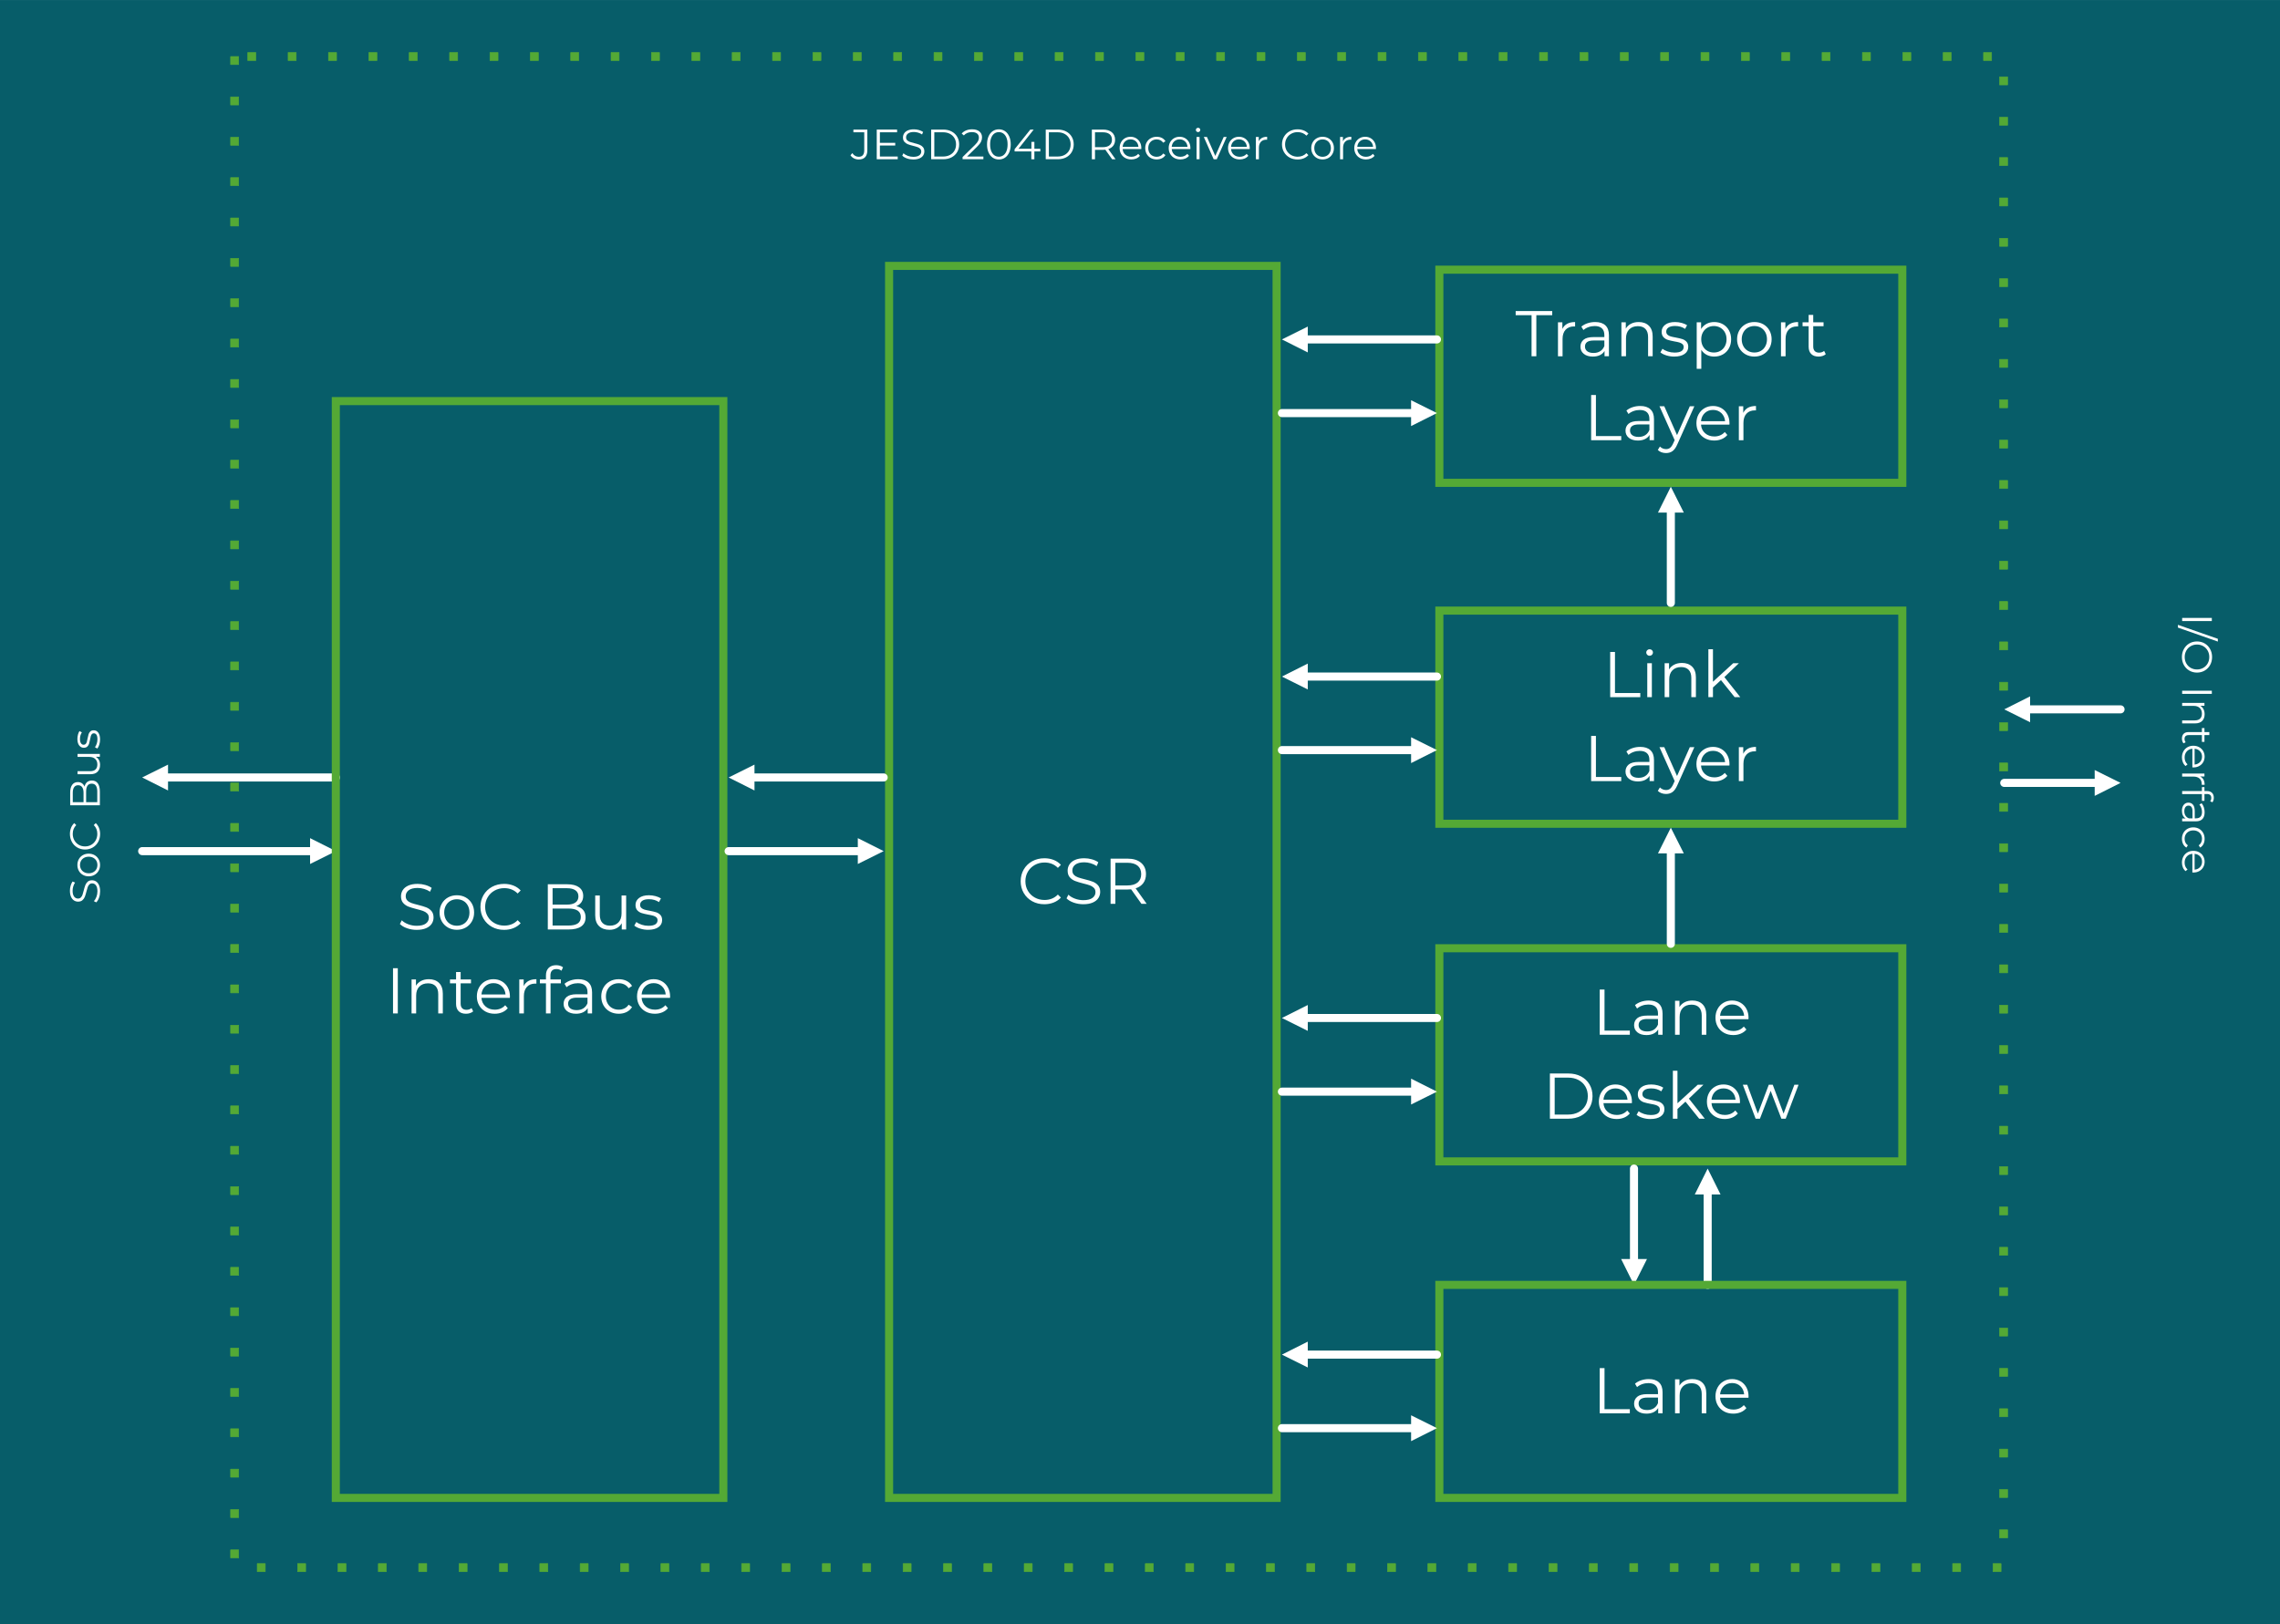 <?xml version="1.0" encoding="UTF-8"?> <svg xmlns="http://www.w3.org/2000/svg" xmlns:xlink="http://www.w3.org/1999/xlink" xmlns:xodm="http://www.corel.com/coreldraw/odm/2003" xml:space="preserve" width="12.26in" height="8.735in" version="1.1" style="shape-rendering:geometricPrecision; text-rendering:geometricPrecision; image-rendering:optimizeQuality; fill-rule:evenodd; clip-rule:evenodd" viewBox="0 0 12297.54 8761.5"> <defs> <style type="text/css"> .str0 {stroke:#54A935;stroke-width:3.01;stroke-linejoin:round;stroke-miterlimit:2.613} .str1 {stroke:white;stroke-width:43.55;stroke-linecap:round;stroke-linejoin:round;stroke-miterlimit:2.613} .str2 {stroke:#54A935;stroke-width:43.55;stroke-linecap:square;stroke-miterlimit:2.613} .fil3 {fill:none} .fil0 {fill:#075D69} .fil2 {fill:#54A935} .fil4 {fill:white} .fil1 {fill:#FEFFFF;fill-rule:nonzero} </style> </defs> <g id="Layer_x0020_1">  <g id="_2243512252928"> <polygon class="fil0" points="-0,0 -0,8761.5 12297.54,8761.5 12297.54,0 "></polygon> <path class="fil1" d="M4631.48 860.28c-9.15,0 -17.6,-1.98 -25.38,-5.94 -7.78,-3.96 -14.1,-9.6 -18.97,-16.92l10.06 -11.43c8.84,13.11 20.35,19.66 34.52,19.66 19.82,0 29.72,-11.74 29.72,-35.21l0 -96.93 -58.52 0 0 -14.63 75.22 0 0 110.88c0,16.77 -3.93,29.38 -11.78,37.84 -7.85,8.46 -19.47,12.69 -34.86,12.69z"></path> <polygon id="_1" class="fil1" points="4842.03,844.28 4842.03,858.91 4728.87,858.91 4728.87,698.88 4838.6,698.88 4838.6,713.51 4745.79,713.51 4745.79,770.44 4828.55,770.44 4828.55,784.84 4745.79,784.84 4745.79,844.28 "></polygon> <path id="_2" class="fil1" d="M4925.94 860.28c-11.89,0 -23.28,-1.9 -34.18,-5.71 -10.9,-3.81 -19.32,-8.84 -25.26,-15.09l6.63 -13.03c5.79,5.79 13.49,10.48 23.09,14.06 9.6,3.58 19.51,5.37 29.72,5.37 14.33,0 25.07,-2.63 32.24,-7.89 7.16,-5.26 10.75,-12.08 10.75,-20.46 0,-6.4 -1.95,-11.51 -5.83,-15.32 -3.89,-3.81 -8.65,-6.74 -14.29,-8.8 -5.64,-2.06 -13.49,-4.3 -23.55,-6.74 -12.04,-3.05 -21.64,-5.98 -28.8,-8.8 -7.16,-2.82 -13.3,-7.12 -18.41,-12.92 -5.1,-5.79 -7.66,-13.64 -7.66,-23.54 0,-8.08 2.13,-15.43 6.4,-22.06 4.27,-6.63 10.82,-11.93 19.66,-15.89 8.84,-3.96 19.81,-5.94 32.92,-5.94 9.15,0 18.1,1.26 26.86,3.77 8.76,2.52 16.34,5.98 22.75,10.41l-5.72 13.49c-6.71,-4.42 -13.87,-7.73 -21.49,-9.94 -7.62,-2.21 -15.09,-3.32 -22.41,-3.32 -14.02,0 -24.57,2.71 -31.66,8.12 -7.08,5.41 -10.63,12.38 -10.63,20.92 0,6.4 1.94,11.54 5.83,15.43 3.89,3.89 8.77,6.86 14.63,8.92 5.86,2.06 13.75,4.31 23.66,6.74 11.74,2.89 21.23,5.75 28.46,8.57 7.24,2.82 13.38,7.09 18.4,12.8 5.03,5.71 7.55,13.45 7.55,23.2 0,8.08 -2.17,15.43 -6.52,22.06 -4.34,6.63 -11.01,11.89 -20.01,15.77 -8.99,3.89 -20.04,5.83 -33.15,5.83z"></path> <path id="_3" class="fil1" d="M5022.41 698.88l65.15 0c16.92,0 31.85,3.39 44.81,10.17 12.95,6.78 23.01,16.23 30.17,28.35 7.16,12.12 10.75,25.95 10.75,41.5 0,15.54 -3.58,29.38 -10.75,41.49 -7.16,12.12 -17.22,21.57 -30.17,28.35 -12.96,6.78 -27.89,10.17 -44.81,10.17l-65.15 0 0 -160.03zm64.24 145.4c14.02,0 26.29,-2.78 36.81,-8.34 10.52,-5.56 18.67,-13.26 24.46,-23.09 5.79,-9.83 8.69,-21.15 8.69,-33.95 0,-12.8 -2.89,-24.12 -8.69,-33.95 -5.79,-9.83 -13.94,-17.53 -24.46,-23.09 -10.52,-5.56 -22.79,-8.34 -36.81,-8.34l-47.32 0 0 130.77 47.32 0z"></path> <path id="_4" class="fil1" d="M5304.07 844.28l0 14.63 -112.25 0 0 -11.66 66.52 -65.16c8.38,-8.23 14.06,-15.35 17.03,-21.38 2.97,-6.02 4.46,-12.08 4.46,-18.17 0,-9.45 -3.24,-16.8 -9.71,-22.06 -6.48,-5.26 -15.74,-7.89 -27.78,-7.89 -18.75,0 -33.3,5.94 -43.66,17.83l-11.66 -10.06c6.25,-7.31 14.21,-12.95 23.89,-16.92 9.68,-3.96 20.61,-5.94 32.8,-5.94 16.31,0 29.23,3.85 38.75,11.55 9.52,7.7 14.29,18.25 14.29,31.66 0,8.23 -1.83,16.16 -5.49,23.78 -3.66,7.62 -10.6,16.38 -20.8,26.29l-54.41 53.5 88.02 0z"></path> <path id="_5" class="fil1" d="M5387.51 860.28c-12.34,0 -23.35,-3.27 -33.03,-9.83 -9.68,-6.56 -17.22,-15.97 -22.63,-28.24 -5.41,-12.27 -8.12,-26.71 -8.12,-43.32 0,-16.61 2.71,-31.05 8.12,-43.32 5.41,-12.27 12.95,-21.68 22.63,-28.23 9.68,-6.56 20.69,-9.83 33.03,-9.83 12.34,0 23.36,3.28 33.04,9.83 9.67,6.55 17.26,15.96 22.75,28.23 5.49,12.27 8.23,26.71 8.23,43.32 0,16.61 -2.74,31.05 -8.23,43.32 -5.49,12.27 -13.07,21.68 -22.75,28.24 -9.68,6.56 -20.69,9.83 -33.04,9.83zm0 -15.09c9.3,0 17.49,-2.59 24.58,-7.77 7.08,-5.18 12.61,-12.73 16.57,-22.63 3.96,-9.91 5.94,-21.87 5.94,-35.89 0,-14.02 -1.98,-25.99 -5.94,-35.89 -3.96,-9.91 -9.49,-17.45 -16.57,-22.64 -7.09,-5.18 -15.28,-7.77 -24.58,-7.77 -9.3,0 -17.49,2.59 -24.57,7.77 -7.09,5.18 -12.61,12.73 -16.57,22.64 -3.96,9.9 -5.95,21.87 -5.95,35.89 0,14.02 1.98,25.98 5.95,35.89 3.96,9.9 9.49,17.45 16.57,22.63 7.09,5.18 15.28,7.77 24.57,7.77z"></path> <polygon id="_6" class="fil1" points="5611.09,816.84 5579.09,816.84 5579.09,858.91 5562.63,858.91 5562.63,816.84 5472.33,816.84 5472.33,804.95 5557.14,698.88 5575.43,698.88 5493.59,802.21 5563.09,802.21 5563.09,765.18 5579.09,765.18 5579.09,802.21 5611.09,802.21 "></polygon> <path id="_7" class="fil1" d="M5640.36 698.88l65.15 0c16.92,0 31.85,3.39 44.81,10.17 12.95,6.78 23.01,16.23 30.17,28.35 7.16,12.12 10.75,25.95 10.75,41.5 0,15.54 -3.58,29.38 -10.75,41.49 -7.16,12.12 -17.22,21.57 -30.17,28.35 -12.96,6.78 -27.89,10.17 -44.81,10.17l-65.15 0 0 -160.03zm64.24 145.4c14.02,0 26.29,-2.78 36.81,-8.34 10.52,-5.56 18.67,-13.26 24.46,-23.09 5.79,-9.83 8.69,-21.15 8.69,-33.95 0,-12.8 -2.89,-24.12 -8.69,-33.95 -5.79,-9.83 -13.94,-17.53 -24.46,-23.09 -10.52,-5.56 -22.79,-8.34 -36.81,-8.34l-47.32 0 0 130.77 47.32 0z"></path> <path id="_8" class="fil1" d="M5998.37 858.91l-36.58 -51.44c-4.11,0.46 -8.38,0.69 -12.8,0.69l-42.98 0 0 50.75 -16.92 0 0 -160.03 59.89 0c20.42,0 36.43,4.88 48.01,14.63 11.58,9.75 17.38,23.16 17.38,40.24 0,12.49 -3.16,23.05 -9.49,31.66 -6.33,8.61 -15.35,14.82 -27.09,18.63l39.09 54.87 -18.52 0zm-49.84 -65.15c15.85,0 27.97,-3.51 36.35,-10.52 8.38,-7.01 12.57,-16.84 12.57,-29.49 0,-12.96 -4.19,-22.9 -12.57,-29.83 -8.38,-6.93 -20.5,-10.4 -36.35,-10.4l-42.52 0 0 80.24 42.52 0z"></path> <path id="_9" class="fil1" d="M6155.66 803.81l-100.59 0c0.92,12.5 5.72,22.6 14.41,30.29 8.68,7.7 19.66,11.54 32.92,11.54 7.47,0 14.33,-1.33 20.57,-4 6.25,-2.67 11.66,-6.59 16.23,-11.77l9.14 10.52c-5.34,6.4 -12,11.28 -20,14.63 -8,3.35 -16.8,5.03 -26.41,5.03 -12.34,0 -23.28,-2.63 -32.8,-7.89 -9.52,-5.26 -16.96,-12.53 -22.29,-21.83 -5.34,-9.3 -8,-19.82 -8,-31.55 0,-11.73 2.55,-22.25 7.66,-31.55 5.11,-9.3 12.12,-16.53 21.03,-21.72 8.92,-5.18 18.94,-7.78 30.06,-7.78 11.13,0 21.11,2.59 29.95,7.78 8.84,5.18 15.78,12.38 20.8,21.6 5.03,9.22 7.55,19.78 7.55,31.66l-0.23 5.03zm-58.07 -52.12c-11.58,0 -21.3,3.7 -29.15,11.08 -7.85,7.39 -12.3,17.03 -13.38,28.92l85.27 0c-1.07,-11.89 -5.52,-21.53 -13.38,-28.92 -7.85,-7.39 -17.64,-11.08 -29.38,-11.08z"></path> <path id="_10" class="fil1" d="M6238.87 860.05c-11.89,0 -22.52,-2.59 -31.89,-7.77 -9.37,-5.18 -16.73,-12.46 -22.06,-21.83 -5.34,-9.37 -8,-19.93 -8,-31.66 0,-11.73 2.67,-22.25 8,-31.55 5.34,-9.3 12.69,-16.53 22.06,-21.72 9.37,-5.18 20,-7.78 31.89,-7.78 10.36,0 19.62,2.02 27.78,6.06 8.15,4.04 14.59,9.95 19.32,17.72l-12.12 8.23c-3.96,-5.94 -8.99,-10.4 -15.09,-13.38 -6.09,-2.97 -12.72,-4.45 -19.89,-4.45 -8.69,0 -16.5,1.94 -23.43,5.83 -6.93,3.89 -12.34,9.41 -16.23,16.57 -3.89,7.16 -5.83,15.32 -5.83,24.46 0,9.3 1.94,17.49 5.83,24.58 3.89,7.08 9.3,12.57 16.23,16.46 6.93,3.89 14.75,5.83 23.43,5.83 7.16,0 13.79,-1.45 19.89,-4.34 6.1,-2.89 11.13,-7.31 15.09,-13.26l12.12 8.23c-4.73,7.77 -11.2,13.68 -19.43,17.72 -8.23,4.04 -17.45,6.06 -27.66,6.06z"></path> <path id="_11" class="fil1" d="M6420.39 803.81l-100.59 0c0.92,12.5 5.72,22.6 14.41,30.29 8.68,7.7 19.66,11.54 32.92,11.54 7.47,0 14.33,-1.33 20.57,-4 6.25,-2.67 11.66,-6.59 16.23,-11.77l9.14 10.52c-5.34,6.4 -12,11.28 -20,14.63 -8,3.35 -16.8,5.03 -26.41,5.03 -12.34,0 -23.28,-2.63 -32.8,-7.89 -9.52,-5.26 -16.96,-12.53 -22.29,-21.83 -5.34,-9.3 -8,-19.82 -8,-31.55 0,-11.73 2.55,-22.25 7.66,-31.55 5.11,-9.3 12.12,-16.53 21.03,-21.72 8.92,-5.18 18.94,-7.78 30.06,-7.78 11.13,0 21.11,2.59 29.95,7.78 8.84,5.18 15.78,12.38 20.8,21.6 5.03,9.22 7.55,19.78 7.55,31.66l-0.23 5.03zm-58.07 -52.12c-11.58,0 -21.3,3.7 -29.15,11.08 -7.85,7.39 -12.3,17.03 -13.38,28.92l85.27 0c-1.07,-11.89 -5.52,-21.53 -13.38,-28.92 -7.85,-7.39 -17.64,-11.08 -29.38,-11.08z"></path> <path id="_12" class="fil1" d="M6453.77 738.66l16.23 0 0 120.25 -16.23 0 0 -120.25zm8.23 -26.29c-3.35,0 -6.17,-1.14 -8.46,-3.43 -2.29,-2.29 -3.43,-5.03 -3.43,-8.23 0,-3.05 1.14,-5.72 3.43,-8 2.29,-2.29 5.11,-3.43 8.46,-3.43 3.36,0 6.18,1.11 8.46,3.32 2.29,2.21 3.43,4.84 3.43,7.89 0,3.35 -1.15,6.17 -3.43,8.46 -2.28,2.29 -5.1,3.43 -8.46,3.43z"></path> <polygon id="_13" class="fil1" points="6616.31,738.66 6562.82,858.91 6546.13,858.91 6492.86,738.66 6509.78,738.66 6554.82,841.07 6600.31,738.66 "></polygon> <path id="_14" class="fil1" d="M6740.45 803.81l-100.59 0c0.92,12.5 5.72,22.6 14.41,30.29 8.68,7.7 19.66,11.54 32.92,11.54 7.47,0 14.33,-1.33 20.57,-4 6.25,-2.67 11.66,-6.59 16.23,-11.77l9.14 10.52c-5.34,6.4 -12,11.28 -20,14.63 -8,3.35 -16.8,5.03 -26.41,5.03 -12.34,0 -23.28,-2.63 -32.8,-7.89 -9.52,-5.26 -16.96,-12.53 -22.29,-21.83 -5.34,-9.3 -8,-19.82 -8,-31.55 0,-11.73 2.55,-22.25 7.66,-31.55 5.11,-9.3 12.12,-16.53 21.03,-21.72 8.92,-5.18 18.94,-7.78 30.06,-7.78 11.13,0 21.11,2.59 29.95,7.78 8.84,5.18 15.78,12.38 20.8,21.6 5.03,9.22 7.55,19.78 7.55,31.66l-0.23 5.03zm-58.07 -52.12c-11.58,0 -21.3,3.7 -29.15,11.08 -7.85,7.39 -12.3,17.03 -13.38,28.92l85.27 0c-1.07,-11.89 -5.52,-21.53 -13.38,-28.92 -7.85,-7.39 -17.64,-11.08 -29.38,-11.08z"></path> <path id="_15" class="fil1" d="M6789.37 762.21c3.81,-8.08 9.49,-14.18 17.03,-18.29 7.54,-4.11 16.88,-6.17 28.01,-6.17l0 15.78 -3.89 -0.23c-12.65,0 -22.56,3.89 -29.72,11.66 -7.16,7.78 -10.75,18.67 -10.75,32.69l0 61.27 -16.23 0 0 -120.25 15.55 0 0 23.55z"></path> <path id="_16" class="fil1" d="M6998.33 860.28c-15.85,0 -30.14,-3.5 -42.87,-10.52 -12.73,-7.01 -22.71,-16.72 -29.95,-29.15 -7.24,-12.42 -10.86,-26.33 -10.86,-41.72 0,-15.39 3.62,-29.3 10.86,-41.72 7.24,-12.42 17.26,-22.14 30.06,-29.15 12.8,-7.01 27.13,-10.52 42.98,-10.52 11.89,0 22.86,1.98 32.92,5.94 10.06,3.96 18.6,9.75 25.61,17.38l-10.75 10.75c-12.5,-12.65 -28.27,-18.97 -47.32,-18.97 -12.65,0 -24.16,2.89 -34.52,8.69 -10.37,5.79 -18.48,13.72 -24.35,23.78 -5.87,10.06 -8.8,21.34 -8.8,33.83 0,12.5 2.93,23.78 8.8,33.83 5.87,10.06 13.98,17.98 24.35,23.78 10.36,5.79 21.87,8.68 34.52,8.68 19.2,0 34.98,-6.4 47.32,-19.2l10.75 10.74c-7.01,7.62 -15.58,13.45 -25.72,17.49 -10.13,4.04 -21.15,6.06 -33.03,6.06z"></path> <path id="_17" class="fil1" d="M7133.67 860.05c-11.58,0 -22.02,-2.63 -31.32,-7.89 -9.3,-5.26 -16.61,-12.53 -21.95,-21.83 -5.34,-9.3 -8,-19.82 -8,-31.55 0,-11.73 2.67,-22.25 8,-31.55 5.34,-9.3 12.65,-16.53 21.95,-21.72 9.3,-5.18 19.74,-7.78 31.32,-7.78 11.58,0 22.02,2.59 31.32,7.78 9.3,5.18 16.57,12.42 21.83,21.72 5.26,9.3 7.89,19.82 7.89,31.55 0,11.74 -2.63,22.25 -7.89,31.55 -5.26,9.3 -12.53,16.57 -21.83,21.83 -9.3,5.26 -19.74,7.89 -31.32,7.89zm0 -14.4c8.53,0 16.19,-1.94 22.98,-5.83 6.78,-3.89 12.08,-9.41 15.89,-16.57 3.81,-7.16 5.71,-15.32 5.71,-24.46 0,-9.14 -1.9,-17.3 -5.71,-24.46 -3.81,-7.16 -9.11,-12.69 -15.89,-16.57 -6.78,-3.89 -14.44,-5.83 -22.98,-5.83 -8.53,0 -16.19,1.94 -22.98,5.83 -6.78,3.89 -12.12,9.41 -16,16.57 -3.89,7.16 -5.83,15.32 -5.83,24.46 0,9.15 1.94,17.3 5.83,24.46 3.89,7.16 9.22,12.69 16,16.57 6.78,3.89 14.44,5.83 22.98,5.83z"></path> <path id="_18" class="fil1" d="M7243.4 762.21c3.81,-8.08 9.49,-14.18 17.03,-18.29 7.54,-4.11 16.88,-6.17 28.01,-6.17l0 15.78 -3.89 -0.23c-12.65,0 -22.56,3.89 -29.72,11.66 -7.16,7.78 -10.75,18.67 -10.75,32.69l0 61.27 -16.23 0 0 -120.25 15.55 0 0 23.55z"></path> <path id="_19" class="fil1" d="M7421.26 803.81l-100.59 0c0.92,12.5 5.72,22.6 14.41,30.29 8.68,7.7 19.66,11.54 32.92,11.54 7.47,0 14.33,-1.33 20.57,-4 6.25,-2.67 11.66,-6.59 16.23,-11.77l9.14 10.52c-5.34,6.4 -12,11.28 -20,14.63 -8,3.35 -16.8,5.03 -26.41,5.03 -12.34,0 -23.28,-2.63 -32.8,-7.89 -9.52,-5.26 -16.96,-12.53 -22.29,-21.83 -5.34,-9.3 -8,-19.82 -8,-31.55 0,-11.73 2.55,-22.25 7.66,-31.55 5.11,-9.3 12.12,-16.53 21.03,-21.72 8.92,-5.18 18.94,-7.78 30.06,-7.78 11.13,0 21.11,2.59 29.95,7.78 8.84,5.18 15.78,12.38 20.8,21.6 5.03,9.22 7.55,19.78 7.55,31.66l-0.23 5.03zm-58.07 -52.12c-11.58,0 -21.3,3.7 -29.15,11.08 -7.85,7.39 -12.3,17.03 -13.38,28.92l85.27 0c-1.07,-11.89 -5.52,-21.53 -13.38,-28.92 -7.85,-7.39 -17.64,-11.08 -29.38,-11.08z"></path> <path class="fil1" d="M539.94 4808.25c0,11.89 -1.9,23.28 -5.71,34.18 -3.81,10.9 -8.84,19.32 -15.09,25.26l-13.03 -6.63c5.79,-5.79 10.48,-13.49 14.06,-23.09 3.58,-9.6 5.37,-19.51 5.37,-29.72 0,-14.33 -2.63,-25.07 -7.89,-32.24 -5.26,-7.16 -12.08,-10.75 -20.46,-10.75 -6.4,0 -11.51,1.95 -15.32,5.83 -3.81,3.89 -6.74,8.65 -8.8,14.29 -2.06,5.64 -4.3,13.49 -6.74,23.55 -3.05,12.04 -5.98,21.64 -8.8,28.8 -2.82,7.16 -7.12,13.3 -12.92,18.41 -5.79,5.1 -13.64,7.66 -23.54,7.66 -8.08,0 -15.43,-2.13 -22.06,-6.4 -6.63,-4.27 -11.93,-10.82 -15.89,-19.66 -3.96,-8.84 -5.94,-19.81 -5.94,-32.92 0,-9.15 1.26,-18.1 3.77,-26.86 2.52,-8.76 5.98,-16.34 10.41,-22.75l13.49 5.72c-4.42,6.71 -7.73,13.87 -9.94,21.49 -2.21,7.62 -3.32,15.09 -3.32,22.41 0,14.02 2.71,24.57 8.12,31.66 5.41,7.08 12.38,10.63 20.92,10.63 6.4,0 11.54,-1.94 15.43,-5.83 3.89,-3.89 6.86,-8.77 8.92,-14.63 2.06,-5.86 4.31,-13.75 6.74,-23.66 2.89,-11.74 5.75,-21.23 8.57,-28.46 2.82,-7.24 7.09,-13.38 12.8,-18.4 5.71,-5.03 13.45,-7.55 23.2,-7.55 8.08,0 15.43,2.17 22.06,6.52 6.63,4.34 11.89,11.01 15.77,20.01 3.89,8.99 5.83,20.04 5.83,33.15z"></path> <path id="_1_0" class="fil1" d="M539.71 4666.05c0,11.58 -2.63,22.02 -7.89,31.32 -5.26,9.3 -12.53,16.61 -21.83,21.95 -9.3,5.34 -19.82,8 -31.55,8 -11.73,0 -22.25,-2.67 -31.55,-8 -9.3,-5.34 -16.53,-12.65 -21.72,-21.95 -5.18,-9.3 -7.78,-19.74 -7.78,-31.32 0,-11.58 2.59,-22.02 7.78,-31.32 5.18,-9.3 12.42,-16.57 21.72,-21.83 9.3,-5.26 19.82,-7.89 31.55,-7.89 11.74,0 22.25,2.63 31.55,7.89 9.3,5.26 16.57,12.53 21.83,21.83 5.26,9.3 7.89,19.74 7.89,31.32zm-14.4 0c0,-8.53 -1.94,-16.19 -5.83,-22.98 -3.89,-6.78 -9.41,-12.08 -16.57,-15.89 -7.16,-3.81 -15.32,-5.71 -24.46,-5.71 -9.14,0 -17.3,1.9 -24.46,5.71 -7.16,3.81 -12.69,9.11 -16.57,15.89 -3.89,6.78 -5.83,14.44 -5.83,22.98 0,8.53 1.94,16.19 5.83,22.98 3.89,6.78 9.41,12.12 16.57,16 7.16,3.89 15.32,5.83 24.46,5.83 9.15,0 17.3,-1.94 24.46,-5.83 7.16,-3.89 12.69,-9.22 16.57,-16 3.89,-6.78 5.83,-14.44 5.83,-22.98z"></path> <path id="_2_1" class="fil1" d="M539.94 4498.94c0,15.85 -3.5,30.14 -10.52,42.87 -7.01,12.73 -16.72,22.71 -29.15,29.95 -12.42,7.24 -26.33,10.86 -41.72,10.86 -15.39,0 -29.3,-3.62 -41.72,-10.86 -12.42,-7.24 -22.14,-17.26 -29.15,-30.06 -7.01,-12.8 -10.52,-27.13 -10.52,-42.98 0,-11.89 1.98,-22.86 5.94,-32.92 3.96,-10.06 9.75,-18.6 17.38,-25.61l10.75 10.75c-12.65,12.5 -18.97,28.27 -18.97,47.32 0,12.65 2.89,24.16 8.69,34.52 5.79,10.37 13.72,18.48 23.78,24.35 10.06,5.87 21.34,8.8 33.83,8.8 12.5,0 23.78,-2.93 33.83,-8.8 10.06,-5.87 17.98,-13.98 23.78,-24.35 5.79,-10.36 8.68,-21.87 8.68,-34.52 0,-19.2 -6.4,-34.98 -19.2,-47.32l10.74 -10.75c7.62,7.01 13.45,15.58 17.49,25.72 4.04,10.13 6.06,21.15 6.06,33.03z"></path> <path id="_3_2" class="fil1" d="M456.04 4243.35c2.29,-10.52 6.82,-18.63 13.6,-24.35 6.78,-5.71 15.51,-8.57 26.17,-8.57 13.72,0 24.27,5.07 31.66,15.2 7.39,10.14 11.09,25.11 11.09,44.92l0 73.61 -160.03 0 0 -69.04c0,-17.83 3.58,-31.66 10.75,-41.49 7.16,-9.83 17.3,-14.75 30.4,-14.75 8.84,0 16.34,2.17 22.52,6.52 6.17,4.34 10.78,10.33 13.83,17.95zm-63.55 83.9l58.07 0 0 -50.98c0,-12.95 -2.48,-22.94 -7.43,-29.95 -4.95,-7.01 -12.15,-10.52 -21.6,-10.52 -9.45,0 -16.65,3.5 -21.6,10.52 -4.96,7.01 -7.43,16.99 -7.43,29.95l0 50.98zm132.14 -56.47c0,-14.33 -2.44,-25.15 -7.32,-32.46 -4.88,-7.31 -12.5,-10.97 -22.86,-10.97 -19.97,0 -29.95,14.48 -29.95,43.43l0 56.47 60.13 0 0 -56.47z"></path> <path id="_4_3" class="fil1" d="M418.32 4066.86l120.25 0 0 15.55 -21.95 0c7.32,4.26 13,10.13 17.03,17.6 4.04,7.47 6.06,16.01 6.06,25.61 0,15.7 -4.38,28.08 -13.14,37.15 -8.77,9.07 -21.6,13.6 -38.52,13.6l-69.73 0 0 -16.23 68.13 0c12.65,0 22.25,-3.12 28.8,-9.37 6.56,-6.25 9.83,-15.16 9.83,-26.75 0,-12.65 -3.85,-22.63 -11.54,-29.95 -7.7,-7.32 -18.4,-10.97 -32.12,-10.97l-63.1 0 0 -16.23z"></path> <path id="_5_4" class="fil1" d="M539.71 3989.13c0,9.75 -1.41,19.09 -4.23,28.01 -2.82,8.91 -6.36,15.89 -10.63,20.92l-12.8 -7.32c3.96,-5.03 7.2,-11.35 9.71,-18.97 2.52,-7.62 3.77,-15.54 3.77,-23.78 0,-10.97 -1.71,-19.09 -5.14,-24.35 -3.43,-5.26 -8.27,-7.89 -14.52,-7.89 -4.42,0 -7.89,1.45 -10.4,4.34 -2.51,2.89 -4.42,6.55 -5.71,10.97 -1.3,4.42 -2.55,10.29 -3.77,17.6 -1.83,9.75 -3.7,17.6 -5.6,23.55 -1.9,5.94 -5.14,11.01 -9.71,15.2 -4.57,4.19 -10.9,6.29 -18.97,6.29 -10.06,0 -18.29,-4.19 -24.69,-12.57 -6.4,-8.38 -9.6,-20.04 -9.6,-34.98 0,-7.77 1.03,-15.54 3.09,-23.32 2.06,-7.77 4.76,-14.17 8.12,-19.2l13.03 7.09c-6.86,9.91 -10.29,21.72 -10.29,35.43 0,10.37 1.83,18.18 5.49,23.43 3.66,5.26 8.46,7.89 14.4,7.89 4.57,0 8.23,-1.49 10.97,-4.46 2.74,-2.97 4.76,-6.67 6.06,-11.09 1.3,-4.42 2.63,-10.52 4,-18.29 1.83,-9.6 3.66,-17.3 5.49,-23.09 1.83,-5.79 4.95,-10.75 9.37,-14.86 4.42,-4.11 10.52,-6.17 18.29,-6.17 10.52,0 18.86,4.38 25.03,13.15 6.17,8.76 9.26,20.92 9.26,36.46z"></path> <polygon class="fil1" points="11929.82,3333.3 11929.82,3350.22 11769.79,3350.22 11769.79,3333.3 "></polygon> <polygon id="_1_5" class="fil1" points="11962.29,3446 11962.29,3460.86 11746.93,3385.42 11746.93,3370.56 "></polygon> <path id="_2_6" class="fil1" d="M11768.42 3544.31c0,-15.85 3.54,-30.22 10.63,-43.1 7.08,-12.88 16.8,-22.94 29.15,-30.18 12.34,-7.24 26.21,-10.86 41.61,-10.86 15.39,0 29.26,3.62 41.61,10.86 12.34,7.24 22.06,17.3 29.15,30.18 7.08,12.88 10.63,27.24 10.63,43.1 0,15.85 -3.51,30.14 -10.52,42.86 -7.01,12.73 -16.73,22.75 -29.15,30.06 -12.42,7.32 -26.33,10.97 -41.72,10.97 -15.39,0 -29.3,-3.66 -41.72,-10.97 -12.42,-7.31 -22.14,-17.34 -29.15,-30.06 -7.01,-12.72 -10.52,-27.01 -10.52,-42.86zm15.09 0c0,12.65 2.86,24.08 8.57,34.29 5.72,10.21 13.64,18.22 23.78,24.01 10.14,5.79 21.45,8.69 33.95,8.69 12.5,0 23.82,-2.89 33.95,-8.69 10.14,-5.79 18.06,-13.79 23.78,-24.01 5.71,-10.21 8.57,-21.64 8.57,-34.29 0,-12.65 -2.86,-24.12 -8.57,-34.41 -5.71,-10.29 -13.64,-18.37 -23.78,-24.23 -10.13,-5.87 -21.45,-8.8 -33.95,-8.8 -12.5,0 -23.81,2.93 -33.95,8.8 -10.13,5.87 -18.06,13.95 -23.78,24.23 -5.71,10.29 -8.57,21.75 -8.57,34.41z"></path> <polygon id="_3_7" class="fil1" points="11929.82,3726.05 11929.82,3742.97 11769.79,3742.97 11769.79,3726.05 "></polygon> <path id="_4_8" class="fil1" d="M11890.96 3852.93c0,15.09 -4.38,27.09 -13.15,36.01 -8.76,8.92 -21.53,13.38 -38.29,13.38l-69.73 0 0 -16.23 68.13 0c12.5,0 22.02,-3.12 28.57,-9.37 6.56,-6.25 9.83,-15.16 9.83,-26.75 0,-12.96 -3.85,-23.2 -11.55,-30.75 -7.7,-7.54 -18.33,-11.31 -31.89,-11.31l-63.1 0 0 -16.23 120.25 0 0 15.55 -22.17 0c7.31,4.42 12.99,10.56 17.03,18.4 4.04,7.85 6.06,16.96 6.06,27.32z"></path> <path id="_5_9" class="fil1" d="M11777.11 4009.76c-2.74,-3.05 -4.84,-6.82 -6.29,-11.31 -1.45,-4.5 -2.17,-9.19 -2.17,-14.06 0,-11.28 3.04,-19.97 9.14,-26.06 6.1,-6.1 14.71,-9.15 25.83,-9.15l72.7 0 0 -21.49 13.71 0 0 21.49 26.29 0 0 16.23 -26.29 0 0 36.58 -13.71 0 0 -36.58 -71.78 0c-7.16,0 -12.61,1.79 -16.35,5.37 -3.73,3.58 -5.6,8.72 -5.6,15.43 0,3.35 0.53,6.59 1.6,9.71 1.07,3.12 2.59,5.83 4.57,8.12l-11.66 5.71z"></path> <path id="_6_10" class="fil1" d="M11824.89 4139.61l0 -100.59c-12.5,0.92 -22.6,5.72 -30.29,14.41 -7.7,8.68 -11.54,19.66 -11.54,32.92 0,7.47 1.33,14.33 4,20.57 2.67,6.25 6.59,11.66 11.77,16.23l-10.52 9.14c-6.4,-5.34 -11.28,-12 -14.63,-20 -3.35,-8 -5.03,-16.8 -5.03,-26.41 0,-12.34 2.63,-23.28 7.89,-32.8 5.26,-9.52 12.53,-16.96 21.83,-22.29 9.3,-5.34 19.82,-8 31.55,-8 11.73,0 22.25,2.55 31.55,7.66 9.3,5.11 16.53,12.12 21.72,21.03 5.18,8.92 7.78,18.94 7.78,30.06 0,11.13 -2.59,21.11 -7.78,29.95 -5.18,8.84 -12.38,15.78 -21.6,20.8 -9.22,5.03 -19.78,7.55 -31.66,7.55l-5.03 -0.23zm52.12 -58.07c0,-11.58 -3.7,-21.3 -11.08,-29.15 -7.39,-7.85 -17.03,-12.3 -28.92,-13.38l0 85.27c11.89,-1.07 21.53,-5.52 28.92,-13.38 7.39,-7.85 11.08,-17.64 11.08,-29.38z"></path> <path id="_7_11" class="fil1" d="M11866.5 4188.54c8.08,3.81 14.18,9.49 18.29,17.03 4.11,7.54 6.17,16.88 6.17,28.01l-15.78 0 0.23 -3.89c0,-12.65 -3.89,-22.56 -11.66,-29.72 -7.78,-7.16 -18.67,-10.75 -32.69,-10.75l-61.27 0 0 -16.23 120.25 0 0 15.55 -23.55 0z"></path> <path id="_8_12" class="fil1" d="M11926.85 4304.45c0,-7.01 -1.91,-12.31 -5.71,-15.89 -3.81,-3.58 -9.45,-5.37 -16.92,-5.37l-14.17 0 0 37.03 -13.71 0 0 -36.58 -106.54 0 0 -16.23 106.54 0 0 -21.49 13.71 0 0 21.49 14.86 0c10.97,0 19.66,3.16 26.06,9.49 6.4,6.32 9.6,15.28 9.6,26.86 0,4.57 -0.65,8.99 -1.94,13.26 -1.3,4.26 -3.16,7.85 -5.6,10.74l-12.12 -5.49c3.96,-4.72 5.94,-10.67 5.94,-17.83z"></path> <path id="_9_13" class="fil1" d="M11890.96 4381.94c0,15.7 -3.93,27.74 -11.78,36.12 -7.85,8.38 -19.47,12.57 -34.86,12.57l-74.53 0 0 -15.54 18.75 0c-6.25,-3.66 -11.12,-9.03 -14.63,-16.12 -3.51,-7.08 -5.26,-15.51 -5.26,-25.26 0,-13.41 3.2,-24.08 9.6,-32.01 6.4,-7.92 14.86,-11.89 25.38,-11.89 10.21,0 18.44,3.7 24.69,11.09 6.25,7.39 9.37,19.16 9.37,35.32l0 38.18 7.31 0c10.37,0 18.25,-2.89 23.66,-8.69 5.41,-5.79 8.12,-14.25 8.12,-25.38 0,-7.62 -1.26,-14.93 -3.77,-21.94 -2.52,-7.01 -5.98,-13.03 -10.4,-18.06l12.12 -7.31c5.18,6.09 9.19,13.41 12,21.94 2.82,8.53 4.23,17.53 4.23,26.98zm-109.51 -5.71c0,9.15 2.1,16.99 6.29,23.55 4.19,6.56 10.25,11.43 18.17,14.63l19.66 0 0 -37.72c0,-20.57 -7.16,-30.87 -21.49,-30.87 -7.01,0 -12.54,2.67 -16.57,8 -4.04,5.34 -6.06,12.8 -6.06,22.4z"></path> <path id="_10_14" class="fil1" d="M11768.65 4525.06c0,-11.89 2.59,-22.52 7.77,-31.89 5.18,-9.37 12.46,-16.73 21.83,-22.06 9.37,-5.34 19.93,-8 31.66,-8 11.73,0 22.25,2.67 31.55,8 9.3,5.34 16.53,12.69 21.72,22.06 5.18,9.37 7.78,20 7.78,31.89 0,10.36 -2.02,19.62 -6.06,27.78 -4.04,8.15 -9.95,14.59 -17.72,19.32l-8.23 -12.12c5.94,-3.96 10.4,-8.99 13.38,-15.09 2.97,-6.09 4.45,-12.72 4.45,-19.89 0,-8.69 -1.94,-16.5 -5.83,-23.43 -3.89,-6.93 -9.41,-12.34 -16.57,-16.23 -7.16,-3.89 -15.32,-5.83 -24.46,-5.83 -9.3,0 -17.49,1.94 -24.58,5.83 -7.08,3.89 -12.57,9.3 -16.46,16.23 -3.89,6.93 -5.83,14.75 -5.83,23.43 0,7.16 1.45,13.79 4.34,19.89 2.89,6.1 7.31,11.13 13.26,15.09l-8.23 12.12c-7.77,-4.73 -13.68,-11.2 -17.72,-19.43 -4.04,-8.23 -6.06,-17.45 -6.06,-27.66z"></path> <path id="_11_15" class="fil1" d="M11824.89 4706.58l0 -100.59c-12.5,0.92 -22.6,5.72 -30.29,14.41 -7.7,8.68 -11.54,19.66 -11.54,32.92 0,7.47 1.33,14.33 4,20.57 2.67,6.25 6.59,11.66 11.77,16.23l-10.52 9.14c-6.4,-5.34 -11.28,-12 -14.63,-20 -3.35,-8 -5.03,-16.8 -5.03,-26.41 0,-12.34 2.63,-23.28 7.89,-32.8 5.26,-9.52 12.53,-16.96 21.83,-22.29 9.3,-5.34 19.82,-8 31.55,-8 11.73,0 22.25,2.55 31.55,7.66 9.3,5.11 16.53,12.12 21.72,21.03 5.18,8.92 7.78,18.94 7.78,30.06 0,11.13 -2.59,21.11 -7.78,29.95 -5.18,8.84 -12.38,15.78 -21.6,20.8 -9.22,5.03 -19.78,7.55 -31.66,7.55l-5.03 -0.23zm52.12 -58.07c0,-11.58 -3.7,-21.3 -11.08,-29.15 -7.39,-7.85 -17.03,-12.3 -28.92,-13.38l0 85.27c11.89,-1.07 21.53,-5.52 28.92,-13.38 7.39,-7.85 11.08,-17.64 11.08,-29.38z"></path> <path class="fil2 str0" d="M1287.32 304.82l0 43.55 -43.55 0 0 -43.55 43.55 0zm0 217.73l0 43.55 -43.55 0 0 -43.55 43.55 0zm0 217.73l0 43.55 -43.55 0 0 -43.55 43.55 0zm0 217.73l0 43.55 -43.55 0 0 -43.55 43.55 0zm0 217.73l0 43.55 -43.55 0 0 -43.55 43.55 0zm0 217.73l0 43.55 -43.55 0 0 -43.55 43.55 0zm0 217.73l0 43.55 -43.55 0 0 -43.55 43.55 0zm0 217.73l0 43.55 -43.55 0 0 -43.55 43.55 0zm0 217.73l0 43.55 -43.55 0 0 -43.55 43.55 0zm0 217.73l0 43.55 -43.55 0 0 -43.55 43.55 0zm0 217.73l0 43.55 -43.55 0 0 -43.55 43.55 0zm0 217.73l0 43.55 -43.55 0 0 -43.55 43.55 0zm0 217.73l0 43.55 -43.55 0 0 -43.55 43.55 0zm0 217.73l0 43.55 -43.55 0 0 -43.55 43.55 0zm0 217.73l0 43.55 -43.55 0 0 -43.55 43.55 0zm0 217.73l0 43.55 -43.55 0 0 -43.55 43.55 0zm0 217.73l0 43.55 -43.55 0 0 -43.55 43.55 0zm0 217.73l0 43.55 -43.55 0 0 -43.55 43.55 0zm0 217.73l0 43.55 -43.55 0 0 -43.55 43.55 0zm0 217.73l0 43.55 -43.55 0 0 -43.55 43.55 0zm0 217.73l0 43.55 -43.55 0 0 -43.55 43.55 0zm0 217.73l0 43.55 -43.55 0 0 -43.55 43.55 0zm0 217.73l0 43.55 -43.55 0 0 -43.55 43.55 0zm0 217.73l0 43.55 -43.55 0 0 -43.55 43.55 0zm0 217.73l0 43.55 -43.55 0 0 -43.55 43.55 0zm0 217.73l0 43.55 -43.55 0 0 -43.55 43.55 0zm0 217.73l0 43.55 -43.55 0 0 -43.55 43.55 0zm0 217.73l0 43.55 -43.55 0 0 -43.55 43.55 0zm0 217.73l0 43.55 -43.55 0 0 -43.55 43.55 0zm0 217.73l0 43.55 -43.55 0 0 -43.55 43.55 0zm0 217.73l0 43.55 -43.55 0 0 -43.55 43.55 0zm0 217.73l0 43.55 -43.55 0 0 -43.55 43.55 0zm0 217.73l0 43.55 -43.55 0 0 -43.55 43.55 0zm0 217.73l0 43.55 -43.55 0 0 -43.55 43.55 0zm0 217.73l0 43.55 -43.55 0 0 -43.55 43.55 0zm0 217.73l0 43.55 -43.55 0 0 -43.55 43.55 0zm0 217.73l0 43.55 -43.55 0 0 -43.55 43.55 0zm0 217.73l0 43.55 -43.55 0 0 -43.55 43.55 0zm100.02 74.17l43.55 0 0 43.55 -43.55 0 0 -43.55zm217.73 0l43.55 0 0 43.55 -43.55 0 0 -43.55zm217.73 0l43.55 0 0 43.55 -43.55 0 0 -43.55zm217.73 0l43.55 0 0 43.55 -43.55 0 0 -43.55zm217.73 0l43.55 0 0 43.55 -43.55 0 0 -43.55zm217.73 0l43.55 0 0 43.55 -43.55 0 0 -43.55zm217.73 0l43.55 0 0 43.55 -43.55 0 0 -43.55zm217.73 0l43.55 0 0 43.55 -43.55 0 0 -43.55zm217.73 0l43.55 0 0 43.55 -43.55 0 0 -43.55zm217.73 0l43.55 0 0 43.55 -43.55 0 0 -43.55zm217.73 0l43.55 0 0 43.55 -43.55 0 0 -43.55zm217.73 0l43.55 0 0 43.55 -43.55 0 0 -43.55zm217.73 0l43.55 0 0 43.55 -43.55 0 0 -43.55zm217.73 0l43.55 0 0 43.55 -43.55 0 0 -43.55zm217.73 0l43.55 0 0 43.55 -43.55 0 0 -43.55zm217.73 0l43.55 0 0 43.55 -43.55 0 0 -43.55zm217.73 0l43.55 0 0 43.55 -43.55 0 0 -43.55zm217.73 0l43.55 0 0 43.55 -43.55 0 0 -43.55zm217.73 0l43.55 0 0 43.55 -43.55 0 0 -43.55zm217.73 0l43.55 0 0 43.55 -43.55 0 0 -43.55zm217.73 0l43.55 0 0 43.55 -43.55 0 0 -43.55zm217.73 0l43.55 0 0 43.55 -43.55 0 0 -43.55zm217.73 0l43.55 0 0 43.55 -43.55 0 0 -43.55zm217.73 0l43.55 0 0 43.55 -43.55 0 0 -43.55zm217.73 0l43.55 0 0 43.55 -43.55 0 0 -43.55zm217.73 0l43.55 0 0 43.55 -43.55 0 0 -43.55zm217.73 0l43.55 0 0 43.55 -43.55 0 0 -43.55zm217.73 0l43.55 0 0 43.55 -43.55 0 0 -43.55zm217.73 0l43.55 0 0 43.55 -43.55 0 0 -43.55zm217.73 0l43.55 0 0 43.55 -43.55 0 0 -43.55zm217.73 0l43.55 0 0 43.55 -43.55 0 0 -43.55zm217.73 0l43.55 0 0 43.55 -43.55 0 0 -43.55zm217.73 0l43.55 0 0 43.55 -43.55 0 0 -43.55zm217.73 0l43.55 0 0 43.55 -43.55 0 0 -43.55zm217.73 0l43.55 0 0 43.55 -43.55 0 0 -43.55zm217.73 0l43.55 0 0 43.55 -43.55 0 0 -43.55zm217.73 0l43.55 0 0 43.55 -43.55 0 0 -43.55zm217.73 0l43.55 0 0 43.55 -43.55 0 0 -43.55zm217.73 0l43.55 0 0 43.55 -43.55 0 0 -43.55zm217.73 0l43.55 0 0 43.55 -43.55 0 0 -43.55zm217.73 0l43.55 0 0 43.55 -43.55 0 0 -43.55zm217.73 0l43.55 0 0 43.55 -43.55 0 0 -43.55zm217.73 0l43.55 0 0 43.55 -43.55 0 0 -43.55zm217.73 0l43.55 0 0 43.55 -43.55 0 0 -43.55zm35.38 -138.8l0 -43.55 43.55 0 0 43.55 -43.55 0zm0 -217.73l0 -43.55 43.55 0 0 43.55 -43.55 0zm0 -217.73l0 -43.55 43.55 0 0 43.55 -43.55 0zm0 -217.73l0 -43.55 43.55 0 0 43.55 -43.55 0zm0 -217.73l0 -43.55 43.55 0 0 43.55 -43.55 0zm0 -217.73l0 -43.55 43.55 0 0 43.55 -43.55 0zm0 -217.73l0 -43.55 43.55 0 0 43.55 -43.55 0zm0 -217.73l0 -43.55 43.55 0 0 43.55 -43.55 0zm0 -217.73l0 -43.55 43.55 0 0 43.55 -43.55 0zm0 -217.73l0 -43.55 43.55 0 0 43.55 -43.55 0zm0 -217.73l0 -43.55 43.55 0 0 43.55 -43.55 0zm0 -217.73l0 -43.55 43.55 0 0 43.55 -43.55 0zm0 -217.73l0 -43.55 43.55 0 0 43.55 -43.55 0zm0 -217.73l0 -43.55 43.55 0 0 43.55 -43.55 0zm0 -217.73l0 -43.55 43.55 0 0 43.55 -43.55 0zm0 -217.73l0 -43.55 43.55 0 0 43.55 -43.55 0zm0 -217.73l0 -43.55 43.55 0 0 43.55 -43.55 0zm0 -217.73l0 -43.55 43.55 0 0 43.55 -43.55 0zm0 -217.73l0 -43.55 43.55 0 0 43.55 -43.55 0zm0 -217.73l0 -43.55 43.55 0 0 43.55 -43.55 0zm0 -217.73l0 -43.55 43.55 0 0 43.55 -43.55 0zm0 -217.73l0 -43.55 43.55 0 0 43.55 -43.55 0zm0 -217.73l0 -43.55 43.55 0 0 43.55 -43.55 0zm0 -217.73l0 -43.55 43.55 0 0 43.55 -43.55 0zm0 -217.73l0 -43.55 43.55 0 0 43.55 -43.55 0zm0 -217.73l0 -43.55 43.55 0 0 43.55 -43.55 0zm0 -217.73l0 -43.55 43.55 0 0 43.55 -43.55 0zm0 -217.73l0 -43.55 43.55 0 0 43.55 -43.55 0zm0 -217.73l0 -43.55 43.55 0 0 43.55 -43.55 0zm0 -217.73l0 -43.55 43.55 0 0 43.55 -43.55 0zm0 -217.73l0 -43.55 43.55 0 0 43.55 -43.55 0zm0 -217.73l0 -43.55 43.55 0 0 43.55 -43.55 0zm0 -217.73l0 -43.55 43.55 0 0 43.55 -43.55 0zm0 -217.73l0 -43.55 43.55 0 0 43.55 -43.55 0zm0 -217.73l0 -43.55 43.55 0 0 43.55 -43.55 0zm0 -217.73l0 -43.55 43.55 0 0 43.55 -43.55 0zm0 -217.73l0 -43.55 43.55 0 0 43.55 -43.55 0zm-42.87 -131.31l-43.55 0 0 -43.55 43.55 0 0 43.55zm-217.73 0l-43.55 0 0 -43.55 43.55 0 0 43.55zm-217.73 0l-43.55 0 0 -43.55 43.55 0 0 43.55zm-217.73 0l-43.55 0 0 -43.55 43.55 0 0 43.55zm-217.73 0l-43.55 0 0 -43.55 43.55 0 0 43.55zm-217.73 0l-43.55 0 0 -43.55 43.55 0 0 43.55zm-217.73 0l-43.55 0 0 -43.55 43.55 0 0 43.55zm-217.73 0l-43.55 0 0 -43.55 43.55 0 0 43.55zm-217.73 0l-43.55 0 0 -43.55 43.55 0 0 43.55zm-217.73 0l-43.55 0 0 -43.55 43.55 0 0 43.55zm-217.73 0l-43.55 0 0 -43.55 43.55 0 0 43.55zm-217.73 0l-43.55 0 0 -43.55 43.55 0 0 43.55zm-217.73 0l-43.55 0 0 -43.55 43.55 0 0 43.55zm-217.73 0l-43.55 0 0 -43.55 43.55 0 0 43.55zm-217.73 0l-43.55 0 0 -43.55 43.55 0 0 43.55zm-217.73 0l-43.55 0 0 -43.55 43.55 0 0 43.55zm-217.73 0l-43.55 0 0 -43.55 43.55 0 0 43.55zm-217.73 0l-43.55 0 0 -43.55 43.55 0 0 43.55zm-217.73 0l-43.55 0 0 -43.55 43.55 0 0 43.55zm-217.73 0l-43.55 0 0 -43.55 43.55 0 0 43.55zm-217.73 0l-43.55 0 0 -43.55 43.55 0 0 43.55zm-217.73 0l-43.55 0 0 -43.55 43.55 0 0 43.55zm-217.73 0l-43.55 0 0 -43.55 43.55 0 0 43.55zm-217.73 0l-43.55 0 0 -43.55 43.55 0 0 43.55zm-217.73 0l-43.55 0 0 -43.55 43.55 0 0 43.55zm-217.73 0l-43.55 0 0 -43.55 43.55 0 0 43.55zm-217.73 0l-43.55 0 0 -43.55 43.55 0 0 43.55zm-217.73 0l-43.55 0 0 -43.55 43.55 0 0 43.55zm-217.73 0l-43.55 0 0 -43.55 43.55 0 0 43.55zm-217.73 0l-43.55 0 0 -43.55 43.55 0 0 43.55zm-217.73 0l-43.55 0 0 -43.55 43.55 0 0 43.55zm-217.73 0l-43.55 0 0 -43.55 43.55 0 0 43.55zm-217.73 0l-43.55 0 0 -43.55 43.55 0 0 43.55zm-217.73 0l-43.55 0 0 -43.55 43.55 0 0 43.55zm-217.73 0l-43.55 0 0 -43.55 43.55 0 0 43.55zm-217.73 0l-43.55 0 0 -43.55 43.55 0 0 43.55zm-217.73 0l-43.55 0 0 -43.55 43.55 0 0 43.55zm-217.73 0l-43.55 0 0 -43.55 43.55 0 0 43.55zm-217.73 0l-43.55 0 0 -43.55 43.55 0 0 43.55zm-217.73 0l-43.55 0 0 -43.55 43.55 0 0 43.55zm-217.73 0l-43.55 0 0 -43.55 43.55 0 0 43.55zm-217.73 0l-43.55 0 0 -43.55 43.55 0 0 43.55zm-217.73 0l-43.55 0 0 -43.55 43.55 0 0 43.55zm-217.73 0l-43.55 0 0 -43.55 43.55 0 0 43.55z"></path> <line class="fil3 str1" x1="766.81" y1="4591.34" x2="1690.11" y2="4591.34"></line> <polygon class="fil4" points="1672.42,4521.25 1811.9,4591.34 1672.42,4660.74 "></polygon> <line class="fil3 str1" x1="1811.9" y1="4193.98" x2="888.6" y2="4193.98"></line> <polygon class="fil4" points="906.29,4124.58 766.81,4193.98 906.29,4264.06 "></polygon> <polygon class="fil3 str2" points="4795.45,8080.42 6885.64,8080.42 6885.64,1434.28 4795.45,1434.28 "></polygon> <path class="fil1" d="M5632.68 4877.82c-24.15,0 -45.93,-5.34 -65.32,-16.02 -19.39,-10.68 -34.6,-25.49 -45.64,-44.41 -11.03,-18.93 -16.55,-40.12 -16.55,-63.58 0,-23.45 5.52,-44.65 16.55,-63.57 11.03,-18.93 26.3,-33.73 45.81,-44.42 19.51,-10.68 41.34,-16.02 65.49,-16.02 18.11,0 34.83,3.02 50.16,9.05 15.33,6.04 28.33,14.86 39.02,26.48l-16.37 16.37c-19.05,-19.28 -43.08,-28.91 -72.11,-28.91 -19.27,0 -36.81,4.41 -52.6,13.24 -15.79,8.83 -28.16,20.9 -37.1,36.23 -8.94,15.33 -13.41,32.52 -13.41,51.56 0,19.05 4.47,36.23 13.41,51.56 8.94,15.33 21.31,27.41 37.1,36.23 15.79,8.83 33.33,13.24 52.6,13.24 29.26,0 53.3,-9.75 72.11,-29.26l16.37 16.37c-10.68,11.61 -23.75,20.5 -39.19,26.65 -15.44,6.15 -32.22,9.23 -50.34,9.23z"></path> <path id="_1_16" class="fil1" d="M5843.09 4877.82c-18.11,0 -35.47,-2.9 -52.08,-8.71 -16.61,-5.8 -29.44,-13.47 -38.49,-22.99l10.1 -19.86c8.83,8.83 20.55,15.97 35.19,21.43 14.63,5.46 29.73,8.19 45.29,8.19 21.83,0 38.21,-4.01 49.12,-12.02 10.91,-8.01 16.37,-18.41 16.37,-31.18 0,-9.75 -2.96,-17.53 -8.89,-23.34 -5.92,-5.8 -13.18,-10.28 -21.77,-13.41 -8.59,-3.14 -20.55,-6.56 -35.88,-10.28 -18.35,-4.64 -32.98,-9.12 -43.9,-13.41 -10.91,-4.3 -20.26,-10.86 -28.04,-19.68 -7.78,-8.83 -11.67,-20.78 -11.67,-35.88 0,-12.31 3.25,-23.52 9.75,-33.62 6.5,-10.1 16.49,-18.17 29.96,-24.21 13.47,-6.04 30.19,-9.05 50.17,-9.05 13.93,0 27.58,1.92 40.93,5.75 13.36,3.83 24.91,9.11 34.66,15.85l-8.71 20.55c-10.22,-6.74 -21.13,-11.79 -32.74,-15.16 -11.61,-3.37 -22.99,-5.05 -34.14,-5.05 -21.37,0 -37.45,4.12 -48.25,12.37 -10.8,8.25 -16.2,18.87 -16.2,31.88 0,9.75 2.96,17.59 8.88,23.51 5.92,5.92 13.36,10.45 22.3,13.59 8.94,3.13 20.96,6.56 36.05,10.28 17.88,4.41 32.34,8.77 43.37,13.06 11.03,4.3 20.38,10.8 28.05,19.51 7.66,8.71 11.5,20.5 11.5,35.36 0,12.31 -3.31,23.52 -9.93,33.62 -6.62,10.1 -16.78,18.11 -30.48,24.04 -13.7,5.92 -30.54,8.88 -50.52,8.88z"></path> <path id="_2_17" class="fil1" d="M6156.62 4875.73l-55.74 -78.38c-6.27,0.7 -12.77,1.05 -19.51,1.05l-65.49 0 0 77.34 -25.78 0 0 -243.85 91.27 0c31.12,0 55.51,7.43 73.16,22.3 17.65,14.86 26.47,35.3 26.47,61.31 0,19.04 -4.82,35.13 -14.46,48.25 -9.64,13.12 -23.4,22.58 -41.28,28.39l59.57 83.61 -28.22 0zm-75.94 -99.28c24.15,0 42.62,-5.34 55.39,-16.02 12.77,-10.69 19.16,-25.66 19.16,-44.94 0,-19.74 -6.39,-34.9 -19.16,-45.46 -12.77,-10.56 -31.24,-15.85 -55.39,-15.85l-64.79 0 0 122.27 64.79 0z"></path> <polygon class="fil3 str2" points="7763.36,4443.69 10260.42,4443.69 10260.42,3293.81 7763.36,3293.81 "></polygon> <polygon class="fil1" points="8684.85,3516.91 8710.63,3516.91 8710.63,3738.46 8847.18,3738.46 8847.18,3760.76 8684.85,3760.76 "></polygon> <path id="_1_18" class="fil1" d="M8884.8 3577.52l24.74 0 0 183.24 -24.74 0 0 -183.24zm12.54 -40.06c-5.11,0 -9.41,-1.75 -12.89,-5.23 -3.48,-3.48 -5.22,-7.66 -5.22,-12.54 0,-4.65 1.74,-8.71 5.22,-12.19 3.48,-3.48 7.78,-5.22 12.89,-5.22 5.11,0 9.41,1.68 12.89,5.05 3.48,3.37 5.22,7.37 5.22,12.02 0,5.11 -1.74,9.41 -5.22,12.89 -3.48,3.48 -7.78,5.23 -12.89,5.23z"></path> <path id="_2_19" class="fil1" d="M9071.87 3576.13c22.99,0 41.28,6.67 54.87,20.03 13.59,13.36 20.38,32.8 20.38,58.35l0 106.25 -24.73 0 0 -103.81c0,-19.05 -4.76,-33.56 -14.28,-43.55 -9.52,-9.99 -23.11,-14.98 -40.76,-14.98 -19.74,0 -35.36,5.86 -46.85,17.59 -11.5,11.73 -17.24,27.93 -17.24,48.6l0 96.15 -24.74 0 0 -183.24 23.69 0 0 33.79c6.74,-11.15 16.08,-19.8 28.04,-25.95 11.96,-6.15 25.84,-9.23 41.63,-9.23z"></path> <polygon id="_3_20" class="fil1" points="9282.29,3668.79 9239.09,3708.51 9239.09,3760.76 9214.35,3760.76 9214.35,3502.27 9239.09,3502.27 9239.09,3677.5 9348.47,3577.52 9379.13,3577.52 9300.75,3652.42 9386.44,3760.76 9356.13,3760.76 "></polygon> <polygon class="fil1" points="8582.07,3969.78 8607.85,3969.78 8607.85,4191.33 8744.41,4191.33 8744.41,4213.63 8582.07,4213.63 "></polygon> <path id="_1_21" class="fil1" d="M8846.83 4029c23.92,0 42.27,5.98 55.04,17.94 12.77,11.96 19.16,29.67 19.16,53.13l0 113.56 -23.69 0 0 -28.57c-5.57,9.52 -13.76,16.95 -24.56,22.3 -10.8,5.34 -23.63,8.01 -38.49,8.01 -20.44,0 -36.69,-4.88 -48.77,-14.63 -12.08,-9.75 -18.11,-22.64 -18.11,-38.67 0,-15.56 5.63,-28.1 16.89,-37.62 11.27,-9.52 29.21,-14.28 53.82,-14.28l58.18 0 0 -11.15c0,-15.79 -4.41,-27.81 -13.24,-36.05 -8.83,-8.25 -21.72,-12.37 -38.67,-12.37 -11.61,0 -22.76,1.92 -33.44,5.75 -10.68,3.83 -19.86,9.12 -27.52,15.85l-11.15 -18.46c9.29,-7.9 20.44,-13.99 33.44,-18.29 13,-4.3 26.71,-6.44 41.1,-6.44zm-8.71 166.86c13.93,0 25.89,-3.19 35.88,-9.58 9.99,-6.39 17.42,-15.62 22.3,-27.69l0 -29.96 -57.48 0c-31.35,0 -47.03,10.91 -47.03,32.75 0,10.68 4.06,19.1 12.19,25.25 8.13,6.16 19.51,9.23 34.14,9.23z"></path> <path id="_2_22" class="fil1" d="M9138.76 4030.39l-91.62 205.19c-7.43,17.19 -16.02,29.38 -25.78,36.58 -9.75,7.2 -21.48,10.8 -35.19,10.8 -8.83,0 -17.07,-1.39 -24.73,-4.18 -7.66,-2.78 -14.28,-6.97 -19.86,-12.54l11.5 -18.47c9.29,9.29 20.44,13.94 33.44,13.94 8.36,0 15.5,-2.32 21.43,-6.97 5.92,-4.64 11.44,-12.54 16.55,-23.69l8.01 -17.77 -81.87 -182.89 25.78 0 68.98 155.72 68.98 -155.72 24.38 0z"></path> <path id="_3_23" class="fil1" d="M9327.92 4129.67l-153.28 0c1.39,19.04 8.71,34.43 21.95,46.16 13.24,11.73 29.96,17.59 50.16,17.59 11.38,0 21.83,-2.03 31.35,-6.09 9.52,-4.06 17.77,-10.05 24.74,-17.94l13.93 16.02c-8.13,9.75 -18.29,17.18 -30.48,22.29 -12.19,5.11 -25.6,7.66 -40.23,7.66 -18.81,0 -35.48,-4 -49.99,-12.02 -14.52,-8.01 -25.84,-19.11 -33.97,-33.27 -8.13,-14.16 -12.19,-30.19 -12.19,-48.07 0,-17.88 3.89,-33.91 11.67,-48.07 7.78,-14.16 18.47,-25.2 32.05,-33.09 13.58,-7.9 28.86,-11.84 45.81,-11.84 16.96,0 32.17,3.95 45.64,11.84 13.47,7.89 24.04,18.87 31.7,32.92 7.66,14.05 11.5,30.13 11.5,48.25l-0.35 7.66zm-88.48 -79.43c-17.65,0 -32.45,5.63 -44.41,16.89 -11.96,11.26 -18.75,25.95 -20.38,44.07l129.94 0c-1.63,-18.11 -8.42,-32.8 -20.38,-44.07 -11.96,-11.26 -26.88,-16.89 -44.77,-16.89z"></path> <path id="_4_24" class="fil1" d="M9402.46 4066.27c5.8,-12.31 14.46,-21.6 25.95,-27.87 11.5,-6.27 25.72,-9.4 42.68,-9.4l0 24.03 -5.92 -0.35c-19.27,0 -34.37,5.92 -45.29,17.77 -10.91,11.85 -16.37,28.45 -16.37,49.82l0 93.36 -24.74 0 0 -183.24 23.69 0 0 35.88z"></path> <polygon class="fil3 str2" points="7763.36,2604.57 10260.42,2604.57 10260.42,1454.69 7763.36,1454.69 "></polygon> <polygon class="fil1" points="8260.71,1700.18 8175.01,1700.18 8175.01,1677.88 8372.18,1677.88 8372.18,1700.18 8286.49,1700.18 8286.49,1921.73 8260.71,1921.73 "></polygon> <path id="_1_25" class="fil1" d="M8426.88 1774.38c5.8,-12.31 14.46,-21.6 25.95,-27.87 11.5,-6.27 25.72,-9.4 42.68,-9.4l0 24.03 -5.92 -0.35c-19.27,0 -34.37,5.92 -45.29,17.77 -10.91,11.85 -16.37,28.45 -16.37,49.82l0 93.36 -24.74 0 0 -183.24 23.69 0 0 35.88z"></path> <path id="_2_26" class="fil1" d="M8603.85 1737.1c23.92,0 42.27,5.98 55.04,17.94 12.77,11.96 19.16,29.67 19.16,53.13l0 113.56 -23.69 0 0 -28.57c-5.57,9.52 -13.76,16.95 -24.56,22.3 -10.8,5.34 -23.63,8.01 -38.49,8.01 -20.44,0 -36.69,-4.88 -48.77,-14.63 -12.08,-9.75 -18.11,-22.64 -18.11,-38.67 0,-15.56 5.63,-28.1 16.89,-37.62 11.27,-9.52 29.21,-14.28 53.82,-14.28l58.18 0 0 -11.15c0,-15.79 -4.41,-27.81 -13.24,-36.05 -8.83,-8.25 -21.72,-12.37 -38.67,-12.37 -11.61,0 -22.76,1.92 -33.44,5.75 -10.68,3.83 -19.86,9.12 -27.52,15.85l-11.15 -18.46c9.29,-7.9 20.44,-13.99 33.44,-18.29 13,-4.3 26.71,-6.44 41.1,-6.44zm-8.71 166.86c13.93,0 25.89,-3.19 35.88,-9.58 9.99,-6.39 17.42,-15.62 22.3,-27.69l0 -29.96 -57.48 0c-31.35,0 -47.03,10.91 -47.03,32.75 0,10.68 4.06,19.1 12.19,25.25 8.13,6.16 19.51,9.23 34.14,9.23z"></path> <path id="_3_27" class="fil1" d="M8838.64 1737.1c22.99,0 41.28,6.67 54.87,20.03 13.59,13.36 20.38,32.8 20.38,58.35l0 106.25 -24.73 0 0 -103.81c0,-19.05 -4.76,-33.56 -14.28,-43.55 -9.52,-9.99 -23.11,-14.98 -40.76,-14.98 -19.74,0 -35.36,5.86 -46.85,17.59 -11.5,11.73 -17.24,27.93 -17.24,48.6l0 96.15 -24.74 0 0 -183.24 23.69 0 0 33.79c6.74,-11.15 16.08,-19.8 28.04,-25.95 11.96,-6.15 25.84,-9.23 41.63,-9.23z"></path> <path id="_4_28" class="fil1" d="M9030.24 1923.47c-14.86,0 -29.09,-2.15 -42.68,-6.44 -13.58,-4.3 -24.21,-9.69 -31.87,-16.2l11.15 -19.51c7.66,6.04 17.3,10.97 28.91,14.8 11.61,3.83 23.69,5.75 36.23,5.75 16.72,0 29.09,-2.61 37.1,-7.84 8.01,-5.22 12.02,-12.6 12.02,-22.12 0,-6.73 -2.2,-12.02 -6.62,-15.85 -4.41,-3.83 -9.99,-6.73 -16.72,-8.71 -6.74,-1.97 -15.68,-3.89 -26.83,-5.75 -14.86,-2.78 -26.82,-5.63 -35.88,-8.53 -9.06,-2.9 -16.78,-7.84 -23.16,-14.8 -6.39,-6.97 -9.58,-16.61 -9.58,-28.91 0,-15.33 6.39,-27.87 19.16,-37.62 12.77,-9.75 30.54,-14.63 53.3,-14.63 11.84,0 23.69,1.56 35.53,4.7 11.84,3.14 21.6,7.26 29.26,12.37l-10.8 19.86c-15.1,-10.45 -33.09,-15.67 -53.99,-15.67 -15.79,0 -27.7,2.78 -35.71,8.36 -8.01,5.57 -12.02,12.89 -12.02,21.94 0,6.97 2.26,12.54 6.79,16.72 4.53,4.18 10.16,7.26 16.9,9.23 6.73,1.97 16.02,4 27.87,6.09 14.63,2.79 26.36,5.58 35.19,8.36 8.83,2.78 16.37,7.55 22.64,14.28 6.27,6.74 9.41,16.02 9.41,27.87 0,16.02 -6.68,28.74 -20.03,38.14 -13.35,9.41 -31.87,14.11 -55.56,14.11z"></path> <path id="_5_29" class="fil1" d="M9245.88 1737.1c17.19,0 32.74,3.89 46.68,11.67 13.94,7.78 24.85,18.75 32.74,32.92 7.9,14.17 11.85,30.31 11.85,48.42 0,18.35 -3.95,34.6 -11.85,48.77 -7.89,14.17 -18.75,25.14 -32.57,32.92 -13.82,7.78 -29.44,11.67 -46.85,11.67 -14.86,0 -28.27,-3.08 -40.24,-9.23 -11.96,-6.15 -21.77,-15.15 -29.44,-27l0 102.07 -24.74 0 0 -250.82 23.69 0 0 36.23c7.43,-12.08 17.25,-21.37 29.44,-27.87 12.19,-6.5 25.95,-9.75 41.28,-9.75zm-1.74 164.42c12.77,0 24.38,-2.96 34.83,-8.88 10.45,-5.92 18.64,-14.34 24.56,-25.26 5.92,-10.91 8.88,-23.34 8.88,-37.27 0,-13.93 -2.96,-26.3 -8.88,-37.1 -5.92,-10.8 -14.11,-19.22 -24.56,-25.25 -10.45,-6.04 -22.06,-9.06 -34.83,-9.06 -13.01,0 -24.68,3.02 -35.01,9.06 -10.33,6.04 -18.46,14.45 -24.38,25.25 -5.92,10.8 -8.88,23.17 -8.88,37.1 0,13.94 2.96,26.36 8.88,37.27 5.92,10.91 14.05,19.33 24.38,25.26 10.33,5.92 22,8.88 35.01,8.88z"></path> <path id="_6_30" class="fil1" d="M9462.56 1923.47c-17.65,0 -33.56,-4 -47.73,-12.02 -14.16,-8.01 -25.31,-19.11 -33.44,-33.27 -8.13,-14.16 -12.19,-30.19 -12.19,-48.07 0,-17.88 4.06,-33.91 12.19,-48.07 8.13,-14.16 19.28,-25.2 33.44,-33.09 14.17,-7.9 30.08,-11.84 47.73,-11.84 17.65,0 33.56,3.95 47.72,11.84 14.17,7.89 25.26,18.93 33.27,33.09 8.01,14.17 12.02,30.19 12.02,48.07 0,17.88 -4,33.91 -12.02,48.07 -8.01,14.16 -19.1,25.26 -33.27,33.27 -14.16,8.01 -30.08,12.02 -47.72,12.02zm0 -21.95c13,0 24.67,-2.96 35.01,-8.88 10.33,-5.92 18.4,-14.34 24.21,-25.26 5.8,-10.91 8.71,-23.34 8.71,-37.27 0,-13.93 -2.9,-26.36 -8.71,-37.27 -5.81,-10.91 -13.88,-19.33 -24.21,-25.26 -10.34,-5.92 -22.01,-8.88 -35.01,-8.88 -13.01,0 -24.68,2.96 -35.01,8.88 -10.33,5.92 -18.46,14.34 -24.38,25.26 -5.92,10.91 -8.89,23.34 -8.89,37.27 0,13.94 2.96,26.36 8.89,37.27 5.92,10.91 14.05,19.33 24.38,25.26 10.33,5.92 22,8.88 35.01,8.88z"></path> <path id="_7_31" class="fil1" d="M9629.77 1774.38c5.8,-12.31 14.46,-21.6 25.95,-27.87 11.5,-6.27 25.72,-9.4 42.68,-9.4l0 24.03 -5.92 -0.35c-19.27,0 -34.37,5.92 -45.29,17.77 -10.91,11.85 -16.37,28.45 -16.37,49.82l0 93.36 -24.74 0 0 -183.24 23.69 0 0 35.88z"></path> <path id="_8_32" class="fil1" d="M9847.49 1910.58c-4.64,4.18 -10.39,7.37 -17.24,9.58 -6.85,2.21 -14,3.31 -21.43,3.31 -17.19,0 -30.42,-4.64 -39.71,-13.94 -9.29,-9.29 -13.94,-22.41 -13.94,-39.36l0 -110.78 -32.74 0 0 -20.9 32.74 0 0 -40.06 24.73 0 0 40.06 55.74 0 0 20.9 -55.74 0 0 109.39c0,10.91 2.73,19.22 8.19,24.91 5.46,5.69 13.3,8.53 23.52,8.53 5.11,0 10.05,-0.81 14.8,-2.44 4.76,-1.62 8.89,-3.95 12.37,-6.97l8.71 17.77z"></path> <polygon class="fil1" points="8582.07,2130.75 8607.85,2130.75 8607.85,2352.31 8744.41,2352.31 8744.41,2374.6 8582.07,2374.6 "></polygon> <path id="_1_33" class="fil1" d="M8846.83 2189.97c23.92,0 42.27,5.98 55.04,17.94 12.77,11.96 19.16,29.67 19.16,53.13l0 113.56 -23.69 0 0 -28.57c-5.57,9.52 -13.76,16.95 -24.56,22.3 -10.8,5.34 -23.63,8.01 -38.49,8.01 -20.44,0 -36.69,-4.88 -48.77,-14.63 -12.08,-9.75 -18.11,-22.64 -18.11,-38.67 0,-15.56 5.63,-28.1 16.89,-37.62 11.27,-9.52 29.21,-14.28 53.82,-14.28l58.18 0 0 -11.15c0,-15.79 -4.41,-27.81 -13.24,-36.05 -8.83,-8.25 -21.72,-12.37 -38.67,-12.37 -11.61,0 -22.76,1.92 -33.44,5.75 -10.68,3.83 -19.86,9.12 -27.52,15.85l-11.15 -18.46c9.29,-7.9 20.44,-13.99 33.44,-18.29 13,-4.3 26.71,-6.44 41.1,-6.44zm-8.71 166.86c13.93,0 25.89,-3.19 35.88,-9.58 9.99,-6.39 17.42,-15.62 22.3,-27.69l0 -29.96 -57.48 0c-31.35,0 -47.03,10.91 -47.03,32.75 0,10.68 4.06,19.1 12.19,25.25 8.13,6.16 19.51,9.23 34.14,9.23z"></path> <path id="_2_34" class="fil1" d="M9138.76 2191.36l-91.62 205.19c-7.43,17.19 -16.02,29.38 -25.78,36.58 -9.75,7.2 -21.48,10.8 -35.19,10.8 -8.83,0 -17.07,-1.39 -24.73,-4.18 -7.66,-2.78 -14.28,-6.97 -19.86,-12.54l11.5 -18.47c9.29,9.29 20.44,13.94 33.44,13.94 8.36,0 15.5,-2.32 21.43,-6.97 5.92,-4.64 11.44,-12.54 16.55,-23.69l8.01 -17.77 -81.87 -182.89 25.78 0 68.98 155.72 68.98 -155.72 24.38 0z"></path> <path id="_3_35" class="fil1" d="M9327.92 2290.65l-153.28 0c1.39,19.04 8.71,34.43 21.95,46.16 13.24,11.73 29.96,17.59 50.16,17.59 11.38,0 21.83,-2.03 31.35,-6.09 9.52,-4.06 17.77,-10.05 24.74,-17.94l13.93 16.02c-8.13,9.75 -18.29,17.18 -30.48,22.29 -12.19,5.11 -25.6,7.66 -40.23,7.66 -18.81,0 -35.48,-4 -49.99,-12.02 -14.52,-8.01 -25.84,-19.11 -33.97,-33.27 -8.13,-14.16 -12.19,-30.19 -12.19,-48.07 0,-17.88 3.89,-33.91 11.67,-48.07 7.78,-14.16 18.47,-25.2 32.05,-33.09 13.58,-7.9 28.86,-11.84 45.81,-11.84 16.96,0 32.17,3.95 45.64,11.84 13.47,7.89 24.04,18.87 31.7,32.92 7.66,14.05 11.5,30.13 11.5,48.25l-0.35 7.66zm-88.48 -79.43c-17.65,0 -32.45,5.63 -44.41,16.89 -11.96,11.26 -18.75,25.95 -20.38,44.07l129.94 0c-1.63,-18.11 -8.42,-32.8 -20.38,-44.07 -11.96,-11.26 -26.88,-16.89 -44.77,-16.89z"></path> <path id="_4_36" class="fil1" d="M9402.46 2227.25c5.8,-12.31 14.46,-21.6 25.95,-27.87 11.5,-6.27 25.72,-9.4 42.68,-9.4l0 24.03 -5.92 -0.35c-19.27,0 -34.37,5.92 -45.29,17.77 -10.91,11.85 -16.37,28.45 -16.37,49.82l0 93.36 -24.74 0 0 -183.24 23.69 0 0 35.88z"></path> <polygon class="fil3 str2" points="7763.36,6265.12 10260.42,6265.12 10260.42,5115.24 7763.36,5115.24 "></polygon> <polygon class="fil1" points="8628.41,5338.03 8654.19,5338.03 8654.19,5559.59 8790.74,5559.59 8790.74,5581.89 8628.41,5581.89 "></polygon> <path id="_1_37" class="fil1" d="M8893.16 5397.26c23.92,0 42.27,5.98 55.04,17.94 12.77,11.96 19.16,29.67 19.16,53.13l0 113.56 -23.69 0 0 -28.57c-5.57,9.52 -13.76,16.95 -24.56,22.3 -10.8,5.34 -23.63,8.01 -38.49,8.01 -20.44,0 -36.69,-4.88 -48.77,-14.63 -12.08,-9.75 -18.11,-22.64 -18.11,-38.67 0,-15.56 5.63,-28.1 16.89,-37.62 11.27,-9.52 29.21,-14.28 53.82,-14.28l58.18 0 0 -11.15c0,-15.79 -4.41,-27.81 -13.24,-36.05 -8.83,-8.25 -21.72,-12.37 -38.67,-12.37 -11.61,0 -22.76,1.92 -33.44,5.75 -10.68,3.83 -19.86,9.12 -27.52,15.85l-11.15 -18.46c9.29,-7.9 20.44,-13.99 33.44,-18.29 13,-4.3 26.71,-6.44 41.1,-6.44zm-8.71 166.86c13.93,0 25.89,-3.19 35.88,-9.58 9.99,-6.39 17.42,-15.62 22.3,-27.69l0 -29.96 -57.48 0c-31.35,0 -47.03,10.91 -47.03,32.75 0,10.68 4.06,19.1 12.19,25.25 8.13,6.16 19.51,9.23 34.14,9.23z"></path> <path id="_2_38" class="fil1" d="M9127.96 5397.26c22.99,0 41.28,6.67 54.87,20.03 13.59,13.36 20.38,32.8 20.38,58.35l0 106.25 -24.73 0 0 -103.81c0,-19.05 -4.76,-33.56 -14.28,-43.55 -9.52,-9.99 -23.11,-14.98 -40.76,-14.98 -19.74,0 -35.36,5.86 -46.85,17.59 -11.5,11.73 -17.24,27.93 -17.24,48.6l0 96.15 -24.74 0 0 -183.24 23.69 0 0 33.79c6.74,-11.15 16.08,-19.8 28.04,-25.95 11.96,-6.15 25.84,-9.23 41.63,-9.23z"></path> <path id="_3_39" class="fil1" d="M9430.68 5497.93l-153.28 0c1.39,19.04 8.71,34.43 21.95,46.16 13.24,11.73 29.96,17.59 50.16,17.59 11.38,0 21.83,-2.03 31.35,-6.09 9.52,-4.06 17.77,-10.05 24.74,-17.94l13.93 16.02c-8.13,9.75 -18.29,17.18 -30.48,22.29 -12.19,5.11 -25.6,7.66 -40.23,7.66 -18.81,0 -35.48,-4 -49.99,-12.02 -14.52,-8.01 -25.84,-19.11 -33.97,-33.27 -8.13,-14.16 -12.19,-30.19 -12.19,-48.07 0,-17.88 3.89,-33.91 11.67,-48.07 7.78,-14.16 18.47,-25.2 32.05,-33.09 13.58,-7.9 28.86,-11.84 45.81,-11.84 16.96,0 32.17,3.95 45.64,11.84 13.47,7.89 24.04,18.87 31.7,32.92 7.66,14.05 11.5,30.13 11.5,48.25l-0.35 7.66zm-88.48 -79.43c-17.65,0 -32.45,5.63 -44.41,16.89 -11.96,11.26 -18.75,25.95 -20.38,44.07l129.94 0c-1.63,-18.11 -8.42,-32.8 -20.38,-44.07 -11.96,-11.26 -26.88,-16.89 -44.77,-16.89z"></path> <path class="fil1" d="M8359.64 5790.91l99.28 0c25.78,0 48.54,5.17 68.28,15.5 19.74,10.33 35.07,24.74 45.98,43.2 10.91,18.47 16.37,39.54 16.37,63.23 0,23.69 -5.46,44.77 -16.37,63.23 -10.91,18.46 -26.24,32.86 -45.98,43.19 -19.74,10.33 -42.5,15.5 -68.28,15.5l-99.28 0 0 -243.85zm97.89 221.56c21.37,0 40.06,-4.24 56.09,-12.72 16.02,-8.47 28.45,-20.2 37.27,-35.19 8.83,-14.98 13.24,-32.22 13.24,-51.73 0,-19.51 -4.41,-36.75 -13.24,-51.73 -8.83,-14.98 -21.25,-26.71 -37.27,-35.18 -16.02,-8.48 -34.72,-12.72 -56.09,-12.72l-72.11 0 0 199.26 72.11 0z"></path> <path id="_1_40" class="fil1" d="M8801.71 5950.8l-153.28 0c1.39,19.04 8.71,34.43 21.95,46.16 13.24,11.73 29.96,17.59 50.16,17.59 11.38,0 21.83,-2.03 31.35,-6.09 9.52,-4.06 17.77,-10.05 24.74,-17.94l13.93 16.02c-8.13,9.75 -18.29,17.18 -30.48,22.29 -12.19,5.11 -25.6,7.66 -40.23,7.66 -18.81,0 -35.48,-4 -49.99,-12.02 -14.52,-8.01 -25.84,-19.11 -33.97,-33.27 -8.13,-14.16 -12.19,-30.19 -12.19,-48.07 0,-17.88 3.89,-33.91 11.67,-48.07 7.78,-14.16 18.47,-25.2 32.05,-33.09 13.58,-7.9 28.86,-11.84 45.81,-11.84 16.96,0 32.17,3.95 45.64,11.84 13.47,7.89 24.04,18.87 31.7,32.92 7.66,14.05 11.5,30.13 11.5,48.25l-0.35 7.66zm-88.48 -79.43c-17.65,0 -32.45,5.63 -44.41,16.89 -11.96,11.26 -18.75,25.95 -20.38,44.07l129.94 0c-1.63,-18.11 -8.42,-32.8 -20.38,-44.07 -11.96,-11.26 -26.88,-16.89 -44.77,-16.89z"></path> <path id="_2_41" class="fil1" d="M8901.69 6036.5c-14.86,0 -29.09,-2.15 -42.68,-6.44 -13.58,-4.3 -24.21,-9.69 -31.87,-16.2l11.15 -19.51c7.66,6.04 17.3,10.97 28.91,14.8 11.61,3.83 23.69,5.75 36.23,5.75 16.72,0 29.09,-2.61 37.1,-7.84 8.01,-5.22 12.02,-12.6 12.02,-22.12 0,-6.73 -2.2,-12.02 -6.62,-15.85 -4.41,-3.83 -9.99,-6.73 -16.72,-8.71 -6.74,-1.97 -15.68,-3.89 -26.83,-5.75 -14.86,-2.78 -26.82,-5.63 -35.88,-8.53 -9.06,-2.9 -16.78,-7.84 -23.16,-14.8 -6.39,-6.97 -9.58,-16.61 -9.58,-28.91 0,-15.33 6.39,-27.87 19.16,-37.62 12.77,-9.75 30.54,-14.63 53.3,-14.63 11.84,0 23.69,1.56 35.53,4.7 11.84,3.14 21.6,7.26 29.26,12.37l-10.8 19.86c-15.1,-10.45 -33.09,-15.67 -53.99,-15.67 -15.79,0 -27.7,2.78 -35.71,8.36 -8.01,5.57 -12.02,12.89 -12.02,21.94 0,6.97 2.26,12.54 6.79,16.72 4.53,4.18 10.16,7.26 16.9,9.23 6.73,1.97 16.02,4 27.87,6.09 14.63,2.79 26.36,5.58 35.19,8.36 8.83,2.78 16.37,7.55 22.64,14.28 6.27,6.74 9.41,16.02 9.41,27.87 0,16.02 -6.68,28.74 -20.03,38.14 -13.35,9.41 -31.87,14.11 -55.56,14.11z"></path> <polygon id="_3_42" class="fil1" points="9090.86,5942.79 9047.66,5982.51 9047.66,6034.76 9022.92,6034.76 9022.92,5776.27 9047.66,5776.27 9047.66,5951.5 9157.04,5851.52 9187.7,5851.52 9109.32,5926.42 9195.01,6034.76 9164.7,6034.76 "></polygon> <path id="_4_43" class="fil1" d="M9384.52 5950.8l-153.28 0c1.39,19.04 8.71,34.43 21.95,46.16 13.24,11.73 29.96,17.59 50.16,17.59 11.38,0 21.83,-2.03 31.35,-6.09 9.52,-4.06 17.77,-10.05 24.74,-17.94l13.93 16.02c-8.13,9.75 -18.29,17.18 -30.48,22.29 -12.19,5.11 -25.6,7.66 -40.23,7.66 -18.81,0 -35.48,-4 -49.99,-12.02 -14.52,-8.01 -25.84,-19.11 -33.97,-33.27 -8.13,-14.16 -12.19,-30.19 -12.19,-48.07 0,-17.88 3.89,-33.91 11.67,-48.07 7.78,-14.16 18.47,-25.2 32.05,-33.09 13.58,-7.9 28.86,-11.84 45.81,-11.84 16.96,0 32.17,3.95 45.64,11.84 13.47,7.89 24.04,18.87 31.7,32.92 7.66,14.05 11.5,30.13 11.5,48.25l-0.35 7.66zm-88.48 -79.43c-17.65,0 -32.45,5.63 -44.41,16.89 -11.96,11.26 -18.75,25.95 -20.38,44.07l129.94 0c-1.63,-18.11 -8.42,-32.8 -20.38,-44.07 -11.96,-11.26 -26.88,-16.89 -44.77,-16.89z"></path> <polygon id="_5_44" class="fil1" points="9700.83,5851.52 9631.51,6034.76 9608.17,6034.76 9550.34,5884.61 9492.51,6034.76 9469.17,6034.76 9400.2,5851.52 9423.88,5851.52 9481.36,6007.24 9540.24,5851.52 9561.49,5851.52 9620.01,6007.24 9678.19,5851.52 "></polygon> <line class="fil3 str1" x1="9011.89" y1="5091.43" x2="9011.89" y2="4586.57"></line> <polygon class="fil4" points="9081.97,4603.58 9011.89,4464.78 8942.49,4603.58 "></polygon> <line class="fil3 str1" x1="8813.22" y1="6303.9" x2="8813.22" y2="6808.76"></line> <polygon class="fil4" points="8883.29,6791.75 8813.22,6931.23 8743.81,6791.75 "></polygon> <line class="fil3 str1" x1="9210.57" y1="6931.23" x2="9210.57" y2="6425.69"></line> <polygon class="fil4" points="9279.97,6443.38 9210.57,6303.9 9141.17,6443.38 "></polygon> <line class="fil3 str1" x1="6914.22" y1="4046.34" x2="7627.96" y2="4046.34"></line> <polygon class="fil4" points="7610.95,3976.93 7750.43,4046.34 7610.95,4116.42 "></polygon> <line class="fil3 str1" x1="7750.43" y1="3649.66" x2="7036.01" y2="3649.66"></line> <polygon class="fil4" points="7053.7,3579.58 6914.22,3649.66 7053.7,3719.06 "></polygon> <polygon class="fil3 str2" points="1811.22,8080.42 3901.41,8080.42 3901.41,2163.67 1811.22,2163.67 "></polygon> <path class="fil1" d="M2247.5 5016.08c-18.11,0 -35.47,-2.9 -52.08,-8.71 -16.61,-5.8 -29.44,-13.47 -38.49,-22.99l10.1 -19.86c8.83,8.83 20.55,15.97 35.19,21.43 14.63,5.46 29.73,8.19 45.29,8.19 21.83,0 38.21,-4.01 49.12,-12.02 10.91,-8.01 16.37,-18.41 16.37,-31.18 0,-9.75 -2.96,-17.53 -8.89,-23.34 -5.92,-5.8 -13.18,-10.28 -21.77,-13.41 -8.59,-3.14 -20.55,-6.56 -35.88,-10.28 -18.35,-4.64 -32.98,-9.12 -43.9,-13.41 -10.91,-4.3 -20.26,-10.86 -28.04,-19.68 -7.78,-8.83 -11.67,-20.78 -11.67,-35.88 0,-12.31 3.25,-23.52 9.75,-33.62 6.5,-10.1 16.49,-18.17 29.96,-24.21 13.47,-6.04 30.19,-9.05 50.17,-9.05 13.93,0 27.58,1.92 40.93,5.75 13.36,3.83 24.91,9.11 34.66,15.85l-8.71 20.55c-10.22,-6.74 -21.13,-11.79 -32.74,-15.16 -11.61,-3.37 -22.99,-5.05 -34.14,-5.05 -21.37,0 -37.45,4.12 -48.25,12.37 -10.8,8.25 -16.2,18.87 -16.2,31.88 0,9.75 2.96,17.59 8.88,23.51 5.92,5.92 13.36,10.45 22.3,13.59 8.94,3.13 20.96,6.56 36.05,10.28 17.88,4.41 32.34,8.77 43.37,13.06 11.03,4.3 20.38,10.8 28.05,19.51 7.66,8.71 11.5,20.5 11.5,35.36 0,12.31 -3.31,23.52 -9.93,33.62 -6.62,10.1 -16.78,18.11 -30.48,24.04 -13.7,5.92 -30.54,8.88 -50.52,8.88z"></path> <path id="_1_45" class="fil1" d="M2464.19 5015.73c-17.65,0 -33.56,-4 -47.73,-12.02 -14.16,-8.01 -25.31,-19.11 -33.44,-33.27 -8.13,-14.16 -12.19,-30.19 -12.19,-48.07 0,-17.88 4.06,-33.91 12.19,-48.07 8.13,-14.16 19.28,-25.2 33.44,-33.09 14.17,-7.9 30.08,-11.84 47.73,-11.84 17.65,0 33.56,3.95 47.72,11.84 14.17,7.89 25.26,18.93 33.27,33.09 8.01,14.17 12.02,30.19 12.02,48.07 0,17.88 -4,33.91 -12.02,48.07 -8.01,14.16 -19.1,25.26 -33.27,33.27 -14.16,8.01 -30.08,12.02 -47.72,12.02zm0 -21.95c13,0 24.67,-2.96 35.01,-8.88 10.33,-5.92 18.4,-14.34 24.21,-25.26 5.8,-10.91 8.71,-23.34 8.71,-37.27 0,-13.93 -2.9,-26.36 -8.71,-37.27 -5.81,-10.91 -13.88,-19.33 -24.21,-25.26 -10.34,-5.92 -22.01,-8.88 -35.01,-8.88 -13.01,0 -24.68,2.96 -35.01,8.88 -10.33,5.92 -18.46,14.34 -24.38,25.26 -5.92,10.91 -8.89,23.34 -8.89,37.27 0,13.94 2.96,26.36 8.89,37.27 5.92,10.91 14.05,19.33 24.38,25.26 10.33,5.92 22,8.88 35.01,8.88z"></path> <path id="_2_46" class="fil1" d="M2718.84 5016.08c-24.15,0 -45.93,-5.34 -65.32,-16.02 -19.39,-10.68 -34.6,-25.49 -45.64,-44.41 -11.03,-18.93 -16.55,-40.12 -16.55,-63.58 0,-23.45 5.52,-44.65 16.55,-63.57 11.03,-18.93 26.3,-33.73 45.81,-44.42 19.51,-10.68 41.34,-16.02 65.49,-16.02 18.11,0 34.83,3.02 50.16,9.05 15.33,6.04 28.33,14.86 39.02,26.48l-16.37 16.37c-19.05,-19.28 -43.08,-28.91 -72.11,-28.91 -19.27,0 -36.81,4.41 -52.6,13.24 -15.79,8.83 -28.16,20.9 -37.1,36.23 -8.94,15.33 -13.41,32.52 -13.41,51.56 0,19.05 4.47,36.23 13.41,51.56 8.94,15.33 21.31,27.41 37.1,36.23 15.79,8.83 33.33,13.24 52.6,13.24 29.26,0 53.3,-9.75 72.11,-29.26l16.37 16.37c-10.68,11.61 -23.75,20.5 -39.19,26.65 -15.44,6.15 -32.22,9.23 -50.34,9.23z"></path> <path id="_3_47" class="fil1" d="M3108.31 4888.23c16.02,3.48 28.39,10.39 37.1,20.73 8.71,10.33 13.06,23.63 13.06,39.89 0,20.9 -7.72,36.98 -23.16,48.25 -15.44,11.26 -38.26,16.89 -68.46,16.89l-112.17 0 0 -243.85 105.2 0c27.17,0 48.25,5.46 63.23,16.37 14.98,10.91 22.47,26.36 22.47,46.33 0,13.47 -3.31,24.91 -9.93,34.31 -6.62,9.41 -15.74,16.43 -27.35,21.08zm-127.85 -96.84l0 88.48 77.68 0c19.74,0 34.95,-3.78 45.63,-11.32 10.68,-7.55 16.02,-18.52 16.02,-32.92 0,-14.4 -5.34,-25.37 -16.02,-32.92 -10.68,-7.55 -25.89,-11.32 -45.63,-11.32l-77.68 0zm86.04 201.35c21.83,0 38.32,-3.72 49.47,-11.15 11.15,-7.43 16.72,-19.05 16.72,-34.84 0,-30.42 -22.06,-45.63 -66.19,-45.63l-86.04 0 0 91.62 86.04 0z"></path> <path id="_4_48" class="fil1" d="M3377.24 4830.75l0 183.24 -23.69 0 0 -33.44c-6.5,11.15 -15.44,19.8 -26.83,25.95 -11.38,6.16 -24.38,9.23 -39.02,9.23 -23.92,0 -42.79,-6.68 -56.61,-20.03 -13.82,-13.36 -20.73,-32.92 -20.73,-58.7l0 -106.25 24.74 0 0 103.81c0,19.27 4.76,33.91 14.28,43.89 9.52,9.99 23.11,14.98 40.76,14.98 19.27,0 34.49,-5.86 45.63,-17.59 11.15,-11.73 16.72,-28.04 16.72,-48.94l0 -96.15 24.74 0z"></path> <path id="_5_49" class="fil1" d="M3495.68 5015.73c-14.86,0 -29.09,-2.15 -42.68,-6.44 -13.58,-4.3 -24.21,-9.69 -31.87,-16.2l11.15 -19.51c7.66,6.04 17.3,10.97 28.91,14.8 11.61,3.83 23.69,5.75 36.23,5.75 16.72,0 29.09,-2.61 37.1,-7.84 8.01,-5.22 12.02,-12.6 12.02,-22.12 0,-6.73 -2.2,-12.02 -6.62,-15.85 -4.41,-3.83 -9.99,-6.73 -16.72,-8.71 -6.74,-1.97 -15.68,-3.89 -26.83,-5.75 -14.86,-2.78 -26.82,-5.63 -35.88,-8.53 -9.06,-2.9 -16.78,-7.84 -23.16,-14.8 -6.39,-6.97 -9.58,-16.61 -9.58,-28.91 0,-15.33 6.39,-27.87 19.16,-37.62 12.77,-9.75 30.54,-14.63 53.3,-14.63 11.84,0 23.69,1.56 35.53,4.7 11.84,3.14 21.6,7.26 29.26,12.37l-10.8 19.86c-15.1,-10.45 -33.09,-15.67 -53.99,-15.67 -15.79,0 -27.7,2.78 -35.71,8.36 -8.01,5.57 -12.02,12.89 -12.02,21.94 0,6.97 2.26,12.54 6.79,16.72 4.53,4.18 10.16,7.26 16.9,9.23 6.73,1.97 16.02,4 27.87,6.09 14.63,2.79 26.36,5.58 35.19,8.36 8.83,2.78 16.37,7.55 22.64,14.28 6.27,6.74 9.41,16.02 9.41,27.87 0,16.02 -6.68,28.74 -20.03,38.14 -13.35,9.41 -31.87,14.11 -55.56,14.11z"></path> <polygon class="fil1" points="2119.82,5223.01 2145.6,5223.01 2145.6,5466.86 2119.82,5466.86 "></polygon> <path id="_1_50" class="fil1" d="M2313.16 5282.23c22.99,0 41.28,6.67 54.87,20.03 13.59,13.36 20.38,32.8 20.38,58.35l0 106.25 -24.73 0 0 -103.81c0,-19.05 -4.76,-33.56 -14.28,-43.55 -9.52,-9.99 -23.11,-14.98 -40.76,-14.98 -19.74,0 -35.36,5.86 -46.85,17.59 -11.5,11.73 -17.24,27.93 -17.24,48.6l0 96.15 -24.74 0 0 -183.24 23.69 0 0 33.79c6.74,-11.15 16.08,-19.8 28.04,-25.95 11.96,-6.15 25.84,-9.23 41.63,-9.23z"></path> <path id="_2_51" class="fil1" d="M2552.14 5455.71c-4.64,4.18 -10.39,7.37 -17.24,9.58 -6.85,2.21 -14,3.31 -21.43,3.31 -17.19,0 -30.42,-4.64 -39.71,-13.94 -9.29,-9.29 -13.94,-22.41 -13.94,-39.36l0 -110.78 -32.74 0 0 -20.9 32.74 0 0 -40.06 24.73 0 0 40.06 55.74 0 0 20.9 -55.74 0 0 109.39c0,10.91 2.73,19.22 8.19,24.91 5.46,5.69 13.3,8.53 23.52,8.53 5.11,0 10.05,-0.81 14.8,-2.44 4.76,-1.62 8.89,-3.95 12.37,-6.97l8.71 17.77z"></path> <path id="_3_52" class="fil1" d="M2750.01 5382.9l-153.28 0c1.39,19.04 8.71,34.43 21.95,46.16 13.24,11.73 29.96,17.59 50.16,17.59 11.38,0 21.83,-2.03 31.35,-6.09 9.52,-4.06 17.77,-10.05 24.74,-17.94l13.93 16.02c-8.13,9.75 -18.29,17.18 -30.48,22.29 -12.19,5.11 -25.6,7.66 -40.23,7.66 -18.81,0 -35.48,-4 -49.99,-12.02 -14.52,-8.01 -25.84,-19.11 -33.97,-33.27 -8.13,-14.16 -12.19,-30.19 -12.19,-48.07 0,-17.88 3.89,-33.91 11.67,-48.07 7.78,-14.16 18.47,-25.2 32.05,-33.09 13.58,-7.9 28.86,-11.84 45.81,-11.84 16.96,0 32.17,3.95 45.64,11.84 13.47,7.89 24.04,18.87 31.7,32.92 7.66,14.05 11.5,30.13 11.5,48.25l-0.35 7.66zm-88.48 -79.43c-17.65,0 -32.45,5.63 -44.41,16.89 -11.96,11.26 -18.75,25.95 -20.38,44.07l129.94 0c-1.63,-18.11 -8.42,-32.8 -20.38,-44.07 -11.96,-11.26 -26.88,-16.89 -44.77,-16.89z"></path> <path id="_4_53" class="fil1" d="M2824.56 5319.5c5.8,-12.31 14.46,-21.6 25.95,-27.87 11.5,-6.27 25.72,-9.4 42.68,-9.4l0 24.03 -5.92 -0.35c-19.27,0 -34.37,5.92 -45.29,17.77 -10.91,11.85 -16.37,28.45 -16.37,49.82l0 93.36 -24.74 0 0 -183.24 23.69 0 0 35.88z"></path> <path id="_5_54" class="fil1" d="M3001.18 5227.53c-10.68,0 -18.75,2.9 -24.21,8.71 -5.46,5.8 -8.19,14.4 -8.19,25.78l0 21.6 56.43 0 0 20.9 -55.74 0 0 162.34 -24.73 0 0 -162.34 -32.74 0 0 -20.9 32.74 0 0 -22.64c0,-16.72 4.82,-29.96 14.46,-39.71 9.64,-9.75 23.28,-14.63 40.93,-14.63 6.97,0 13.7,0.99 20.21,2.96 6.5,1.97 11.96,4.82 16.37,8.54l-8.36 18.46c-7.2,-6.04 -16.26,-9.05 -27.17,-9.05z"></path> <path id="_6_55" class="fil1" d="M3119.27 5282.23c23.92,0 42.27,5.98 55.04,17.94 12.77,11.96 19.16,29.67 19.16,53.13l0 113.56 -23.69 0 0 -28.57c-5.57,9.52 -13.76,16.95 -24.56,22.3 -10.8,5.34 -23.63,8.01 -38.49,8.01 -20.44,0 -36.69,-4.88 -48.77,-14.63 -12.08,-9.75 -18.11,-22.64 -18.11,-38.67 0,-15.56 5.63,-28.1 16.89,-37.62 11.27,-9.52 29.21,-14.28 53.82,-14.28l58.18 0 0 -11.15c0,-15.79 -4.41,-27.81 -13.24,-36.05 -8.83,-8.25 -21.72,-12.37 -38.67,-12.37 -11.61,0 -22.76,1.92 -33.44,5.75 -10.68,3.83 -19.86,9.12 -27.52,15.85l-11.15 -18.46c9.29,-7.9 20.44,-13.99 33.44,-18.29 13,-4.3 26.71,-6.44 41.1,-6.44zm-8.71 166.86c13.93,0 25.89,-3.19 35.88,-9.58 9.99,-6.39 17.42,-15.62 22.3,-27.69l0 -29.96 -57.48 0c-31.35,0 -47.03,10.91 -47.03,32.75 0,10.68 4.06,19.1 12.19,25.25 8.13,6.16 19.51,9.23 34.14,9.23z"></path> <path id="_7_56" class="fil1" d="M3337.35 5468.6c-18.11,0 -34.31,-3.95 -48.6,-11.84 -14.28,-7.9 -25.49,-18.99 -33.62,-33.27 -8.13,-14.28 -12.19,-30.36 -12.19,-48.25 0,-17.88 4.06,-33.91 12.19,-48.07 8.13,-14.16 19.33,-25.2 33.62,-33.09 14.28,-7.9 30.48,-11.84 48.6,-11.84 15.8,0 29.9,3.08 42.33,9.23 12.42,6.16 22.24,15.16 29.44,27l-18.46 12.54c-6.04,-9.06 -13.7,-15.85 -22.99,-20.38 -9.29,-4.53 -19.39,-6.79 -30.31,-6.79 -13.24,0 -25.14,2.96 -35.71,8.88 -10.57,5.92 -18.81,14.34 -24.73,25.26 -5.92,10.91 -8.89,23.34 -8.89,37.27 0,14.17 2.96,26.65 8.89,37.45 5.92,10.8 14.16,19.16 24.73,25.08 10.57,5.92 22.47,8.88 35.71,8.88 10.92,0 21.02,-2.2 30.31,-6.62 9.29,-4.41 16.95,-11.15 22.99,-20.2l18.46 12.54c-7.2,11.84 -17.07,20.84 -29.61,27 -12.54,6.16 -26.59,9.23 -42.16,9.23z"></path> <path id="_8_57" class="fil1" d="M3613.95 5382.9l-153.28 0c1.39,19.04 8.71,34.43 21.95,46.16 13.24,11.73 29.96,17.59 50.16,17.59 11.38,0 21.83,-2.03 31.35,-6.09 9.52,-4.06 17.77,-10.05 24.74,-17.94l13.93 16.02c-8.13,9.75 -18.29,17.18 -30.48,22.29 -12.19,5.11 -25.6,7.66 -40.23,7.66 -18.81,0 -35.48,-4 -49.99,-12.02 -14.52,-8.01 -25.84,-19.11 -33.97,-33.27 -8.13,-14.16 -12.19,-30.19 -12.19,-48.07 0,-17.88 3.89,-33.91 11.67,-48.07 7.78,-14.16 18.47,-25.2 32.05,-33.09 13.58,-7.9 28.86,-11.84 45.81,-11.84 16.96,0 32.17,3.95 45.64,11.84 13.47,7.89 24.04,18.87 31.7,32.92 7.66,14.05 11.5,30.13 11.5,48.25l-0.35 7.66zm-88.48 -79.43c-17.65,0 -32.45,5.63 -44.41,16.89 -11.96,11.26 -18.75,25.95 -20.38,44.07l129.94 0c-1.63,-18.11 -8.42,-32.8 -20.38,-44.07 -11.96,-11.26 -26.88,-16.89 -44.77,-16.89z"></path> <line class="fil3 str1" x1="3929.99" y1="4591.34" x2="4644.41" y2="4591.34"></line> <polygon class="fil4" points="4626.72,4521.25 4766.2,4591.34 4626.72,4660.74 "></polygon> <line class="fil3 str1" x1="4766.2" y1="4193.98" x2="4052.46" y2="4193.98"></line> <polygon class="fil4" points="4069.47,4124.58 3929.99,4193.98 4069.47,4264.06 "></polygon> <line class="fil3 str1" x1="10810.19" y1="4223.24" x2="11315.04" y2="4223.24"></line> <polygon class="fil4" points="11298.03,4153.84 11437.52,4223.24 11298.03,4293.32 "></polygon> <line class="fil3 str1" x1="11437.52" y1="3826.57" x2="10931.98" y2="3826.57"></line> <polygon class="fil4" points="10949.67,3756.49 10810.19,3826.57 10949.67,3895.97 "></polygon> <polygon class="fil3 str2" points="7763.36,8080.42 10260.42,8080.42 10260.42,6931.23 7763.36,6931.23 "></polygon> <polygon class="fil1" points="8628.41,7380.27 8654.19,7380.27 8654.19,7601.83 8790.74,7601.83 8790.74,7624.12 8628.41,7624.12 "></polygon> <path id="_1_58" class="fil1" d="M8893.16 7439.49c23.92,0 42.27,5.98 55.04,17.94 12.77,11.96 19.16,29.67 19.16,53.13l0 113.56 -23.69 0 0 -28.57c-5.57,9.52 -13.76,16.95 -24.56,22.3 -10.8,5.34 -23.63,8.01 -38.49,8.01 -20.44,0 -36.69,-4.88 -48.77,-14.63 -12.08,-9.75 -18.11,-22.64 -18.11,-38.67 0,-15.56 5.63,-28.1 16.89,-37.62 11.27,-9.52 29.21,-14.28 53.82,-14.28l58.18 0 0 -11.15c0,-15.79 -4.41,-27.81 -13.24,-36.05 -8.83,-8.25 -21.72,-12.37 -38.67,-12.37 -11.61,0 -22.76,1.92 -33.44,5.75 -10.68,3.83 -19.86,9.12 -27.52,15.85l-11.15 -18.46c9.29,-7.9 20.44,-13.99 33.44,-18.29 13,-4.3 26.71,-6.44 41.1,-6.44zm-8.71 166.86c13.93,0 25.89,-3.19 35.88,-9.58 9.99,-6.39 17.42,-15.62 22.3,-27.69l0 -29.96 -57.48 0c-31.35,0 -47.03,10.91 -47.03,32.75 0,10.68 4.06,19.1 12.19,25.25 8.13,6.16 19.51,9.23 34.14,9.23z"></path> <path id="_2_59" class="fil1" d="M9127.96 7439.49c22.99,0 41.28,6.67 54.87,20.03 13.59,13.36 20.38,32.8 20.38,58.35l0 106.25 -24.73 0 0 -103.81c0,-19.05 -4.76,-33.56 -14.28,-43.55 -9.52,-9.99 -23.11,-14.98 -40.76,-14.98 -19.74,0 -35.36,5.86 -46.85,17.59 -11.5,11.73 -17.24,27.93 -17.24,48.6l0 96.15 -24.74 0 0 -183.24 23.69 0 0 33.79c6.74,-11.15 16.08,-19.8 28.04,-25.95 11.96,-6.15 25.84,-9.23 41.63,-9.23z"></path> <path id="_3_60" class="fil1" d="M9430.68 7540.17l-153.28 0c1.39,19.04 8.71,34.43 21.95,46.16 13.24,11.73 29.96,17.59 50.16,17.59 11.38,0 21.83,-2.03 31.35,-6.09 9.52,-4.06 17.77,-10.05 24.74,-17.94l13.93 16.02c-8.13,9.75 -18.29,17.18 -30.48,22.29 -12.19,5.11 -25.6,7.66 -40.23,7.66 -18.81,0 -35.48,-4 -49.99,-12.02 -14.52,-8.01 -25.84,-19.11 -33.97,-33.27 -8.13,-14.16 -12.19,-30.19 -12.19,-48.07 0,-17.88 3.89,-33.91 11.67,-48.07 7.78,-14.16 18.47,-25.2 32.05,-33.09 13.58,-7.9 28.86,-11.84 45.81,-11.84 16.96,0 32.17,3.95 45.64,11.84 13.47,7.89 24.04,18.87 31.7,32.92 7.66,14.05 11.5,30.13 11.5,48.25l-0.35 7.66zm-88.48 -79.43c-17.65,0 -32.45,5.63 -44.41,16.89 -11.96,11.26 -18.75,25.95 -20.38,44.07l129.94 0c-1.63,-18.11 -8.42,-32.8 -20.38,-44.07 -11.96,-11.26 -26.88,-16.89 -44.77,-16.89z"></path> <line class="fil3 str1" x1="9011.89" y1="3252.31" x2="9011.89" y2="2747.45"></line> <polygon class="fil4" points="8942.49,2765.14 9011.89,2625.66 9081.97,2765.14 "></polygon> <line class="fil3 str1" x1="6914.22" y1="2228.31" x2="7627.96" y2="2228.31"></line> <polygon class="fil4" points="7610.95,2158.91 7750.43,2228.31 7610.95,2298.39 "></polygon> <line class="fil3 str1" x1="7750.43" y1="1830.95" x2="7036.01" y2="1830.95"></line> <polygon class="fil4" points="7053.7,1761.55 6914.22,1830.95 7053.7,1901.04 "></polygon> <line class="fil3 str1" x1="6914.22" y1="5888.86" x2="7627.96" y2="5888.86"></line> <polygon class="fil4" points="7610.95,5818.77 7750.43,5888.86 7610.95,5958.26 "></polygon> <line class="fil3 str1" x1="7750.43" y1="5491.5" x2="7036.01" y2="5491.5"></line> <polygon class="fil4" points="7053.7,5421.42 6914.22,5491.5 7053.7,5560.9 "></polygon> <line class="fil3 str1" x1="6914.22" y1="7704.16" x2="7627.96" y2="7704.16"></line> <polygon class="fil4" points="7610.95,7634.76 7750.43,7704.16 7610.95,7774.24 "></polygon> <line class="fil3 str1" x1="7750.43" y1="7307.49" x2="7036.01" y2="7307.49"></line> <polygon class="fil4" points="7053.7,7237.41 6914.22,7307.49 7053.7,7376.89 "></polygon> </g> </g> </svg> 